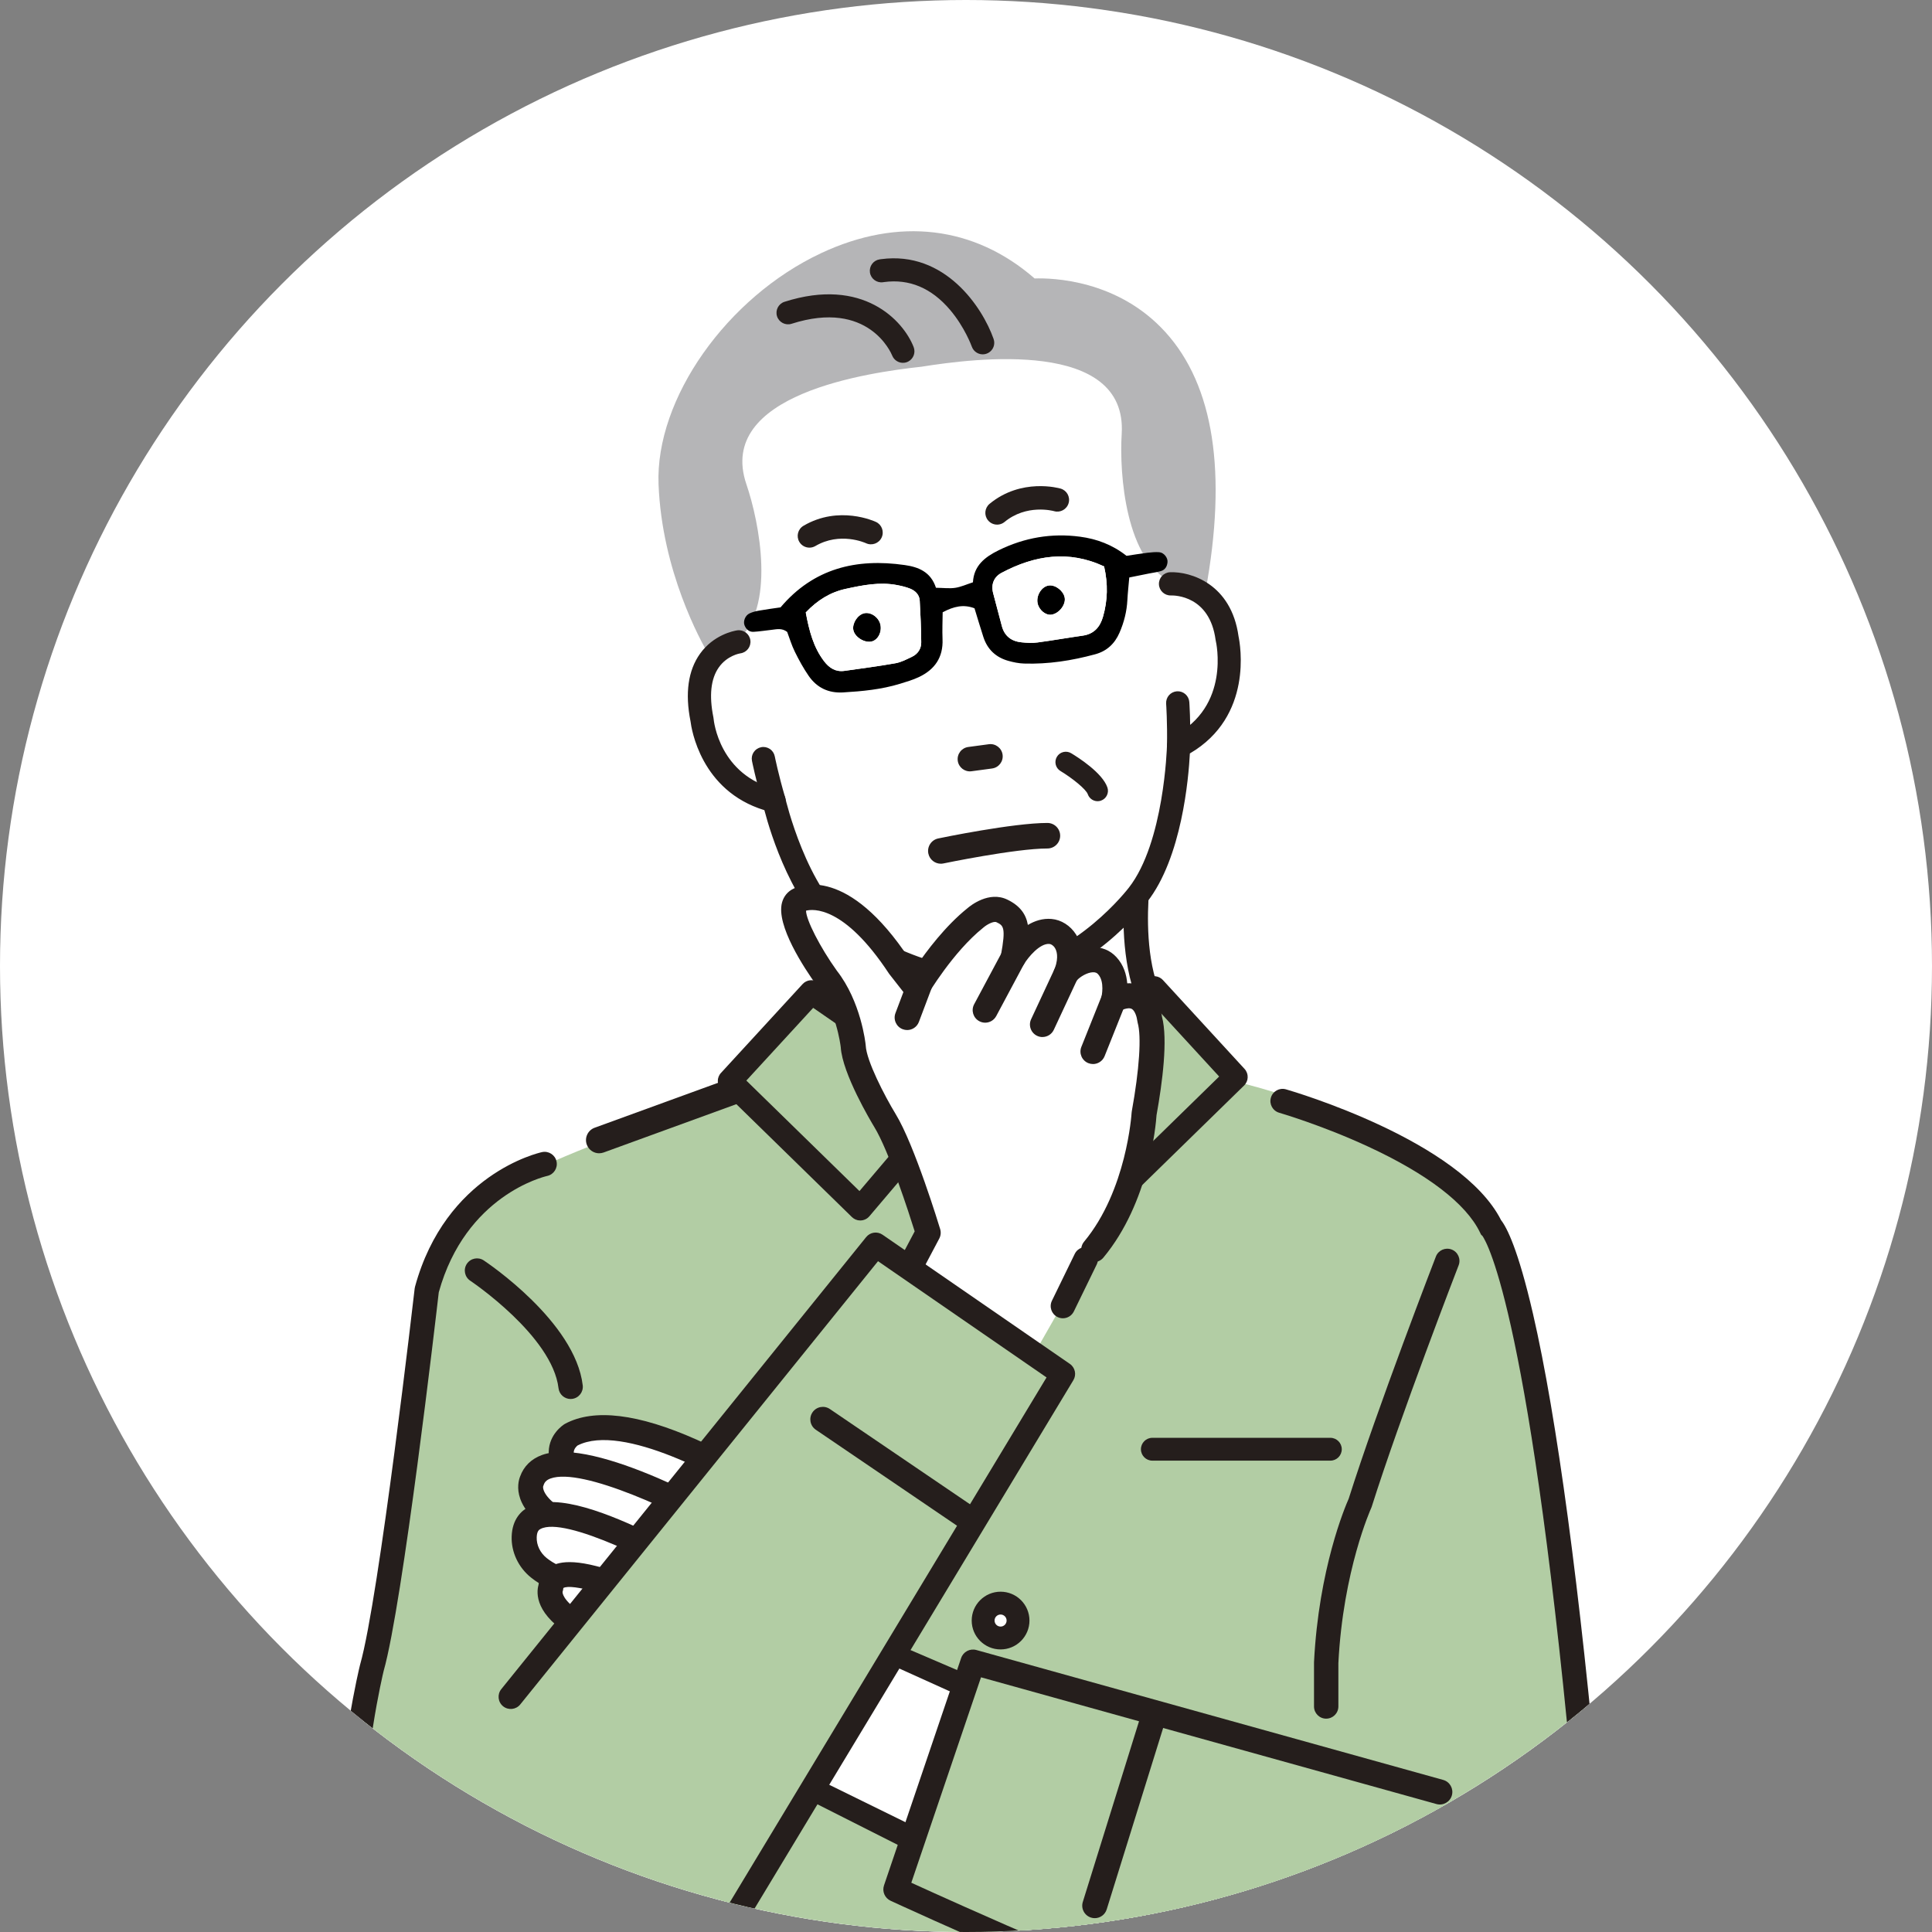 <?xml version="1.0" encoding="UTF-8"?>
<svg id="_レイヤー_2" data-name="レイヤー 2" xmlns="http://www.w3.org/2000/svg" xmlns:xlink="http://www.w3.org/1999/xlink" viewBox="0 0 1000 1000">
  <rect x="0" y="0" width="1000" height="1000" fill="#808080" stroke="none"/>
  <defs>
    <style>
      .cls-1 {
        fill: #000;
      }

      .cls-1, .cls-2, .cls-3, .cls-4, .cls-5, .cls-6 {
        stroke-width: 0px;
      }

      .cls-2 {
        fill: #b5b5b7;
      }

      .cls-3 {
        fill: none;
      }

      .cls-7 {
        clip-path: url(#clippath-1);
      }

      .cls-8, .cls-5 {
        fill: #fff;
      }

      .cls-9 {
        clip-path: url(#clippath);
      }

      .cls-4 {
        fill: #251e1c;
      }

      .cls-6 {
        fill: #b2cda4;
      }
    </style>
    <clipPath id="clippath">
      <circle class="cls-5" cx="500" cy="500" r="500"/>
    </clipPath>
    <clipPath id="clippath-1">
      <circle class="cls-3" cx="500" cy="500" r="500"/>
    </clipPath>
  </defs>
  <g id="_レイヤー_1-2" data-name="レイヤー 1">
    <g>
      <g>
        <circle class="cls-8" cx="500" cy="500" r="500"/>
        <g class="cls-9">
          <g>
            <path class="cls-5" d="M823,908.61s-13.65-149.32-32.12-233.93c-7.02-32.16-27.12-60.02-55.57-76.57-43.24-25.15-119.79-56.28-226.93-49.45,0,0-111.98-4.67-264.07,72.21,0,0-21.73,26.74-23.4,73.54,0,0-26.74,187.18-36.77,210.58,0,0-2.59,18.18-2.16,41.53l-4.53,23.65s11.7,103.62,80.22,91.92c0,0,9.96,52.96,17.84,112.84l441.25,4.73s11.5-71.34,9.4-96.55c0,0,63.22,23.01,92.64-58.94,0,0,8.4-37.82,4.2-115.57Z"/>
            <polygon class="cls-5" points="602.79 572.42 420.83 577.13 444.66 443.91 578.96 445 602.79 572.42"/>
            <path class="cls-5" d="M614.72,545.49c-.94,0-1.91-.21-2.81-.66-41.05-20.43-28.82-94.39-28.28-97.53.59-3.44,3.86-5.74,7.3-5.16,3.44.59,5.75,3.86,5.16,7.3-.12.68-11.19,67.81,21.46,84.07,3.12,1.56,4.4,5.35,2.84,8.48-1.1,2.22-3.34,3.5-5.66,3.5Z"/>
            <g>
              <polygon class="cls-5" points="597.36 511.43 521.47 563.82 572.06 623.45 639.63 557.44 597.36 511.43"/>
              <g>
                <path class="cls-5" d="M572.06,629.36c-.09,0-.18,0-.28,0-1.64-.08-3.17-.83-4.23-2.08l-50.59-59.62c-1.08-1.27-1.57-2.94-1.35-4.6.22-1.65,1.12-3.14,2.5-4.09l75.88-52.4c2.43-1.68,5.72-1.31,7.71.86l42.27,46.01c2.16,2.35,2.07,6-.22,8.23l-67.57,66.01c-1.11,1.08-2.59,1.68-4.13,1.68ZM530.21,564.98l42.26,49.81,58.93-57.57-34.92-38-66.28,45.76Z"/>
                <path class="cls-5" d="M572.06,629.62c-.09,0-.19,0-.29,0-1.7-.08-3.32-.87-4.42-2.17l-50.59-59.62c-1.13-1.33-1.64-3.08-1.41-4.81.23-1.73,1.18-3.28,2.61-4.27l75.88-52.4c2.52-1.74,5.98-1.35,8.06.9l42.27,46.01c2.27,2.47,2.17,6.25-.23,8.6l-67.57,66.01c-1.16,1.13-2.69,1.76-4.32,1.76ZM597.35,505.79c-1.11,0-2.23.33-3.2.99l-75.88,52.4c-1.31.9-2.18,2.33-2.39,3.91-.21,1.58.26,3.18,1.29,4.39l50.59,59.62c1.01,1.19,2.49,1.91,4.04,1.99,1.6.09,3.09-.5,4.21-1.6l67.57-66.01c2.2-2.15,2.29-5.6.21-7.86l-42.27-46.01c-1.1-1.2-2.63-1.82-4.17-1.82ZM572.47,615.05h-.01c-.07,0-.14-.04-.19-.09l-42.26-49.81c-.05-.06-.07-.13-.06-.21.01-.07.05-.14.11-.18l66.28-45.76c.11-.07.26-.06.35.04l34.92,38c.1.11.09.27-.01.37l-58.93,57.57c-.05.05-.12.07-.18.07ZM530.6,565.03l41.89,49.37,58.55-57.19-34.59-37.64-65.85,45.47Z"/>
              </g>
            </g>
            <path class="cls-5" d="M310.13,596.94c-2.79,0-5.4-1.72-6.41-4.49-1.29-3.54.54-7.46,4.08-8.74l71.11-25.89c3.54-1.29,7.46.53,8.74,4.07,1.29,3.54-.54,7.46-4.08,8.74l-71.11,25.89c-.77.28-1.56.41-2.33.41Z"/>
            <g>
              <path class="cls-5" d="M526.94,599.82c0,4.99-4.05,9.03-9.03,9.03s-9.03-4.04-9.03-9.03,4.04-9.03,9.03-9.03,9.03,4.04,9.03,9.03Z"/>
              <path class="cls-5" d="M517.9,614.76c-8.24,0-14.95-6.7-14.95-14.94s6.71-14.94,14.95-14.94,14.95,6.7,14.95,14.94-6.71,14.94-14.95,14.94ZM517.9,596.69c-1.72,0-3.12,1.4-3.12,3.12s1.4,3.12,3.12,3.12,3.12-1.4,3.12-3.12-1.4-3.12-3.12-3.12Z"/>
            </g>
            <g>
              <path class="cls-5" d="M526.94,838.8c0,4.99-4.05,9.03-9.03,9.03s-9.03-4.04-9.03-9.03,4.04-9.03,9.03-9.03,9.03,4.04,9.03,9.03Z"/>
              <path class="cls-5" d="M517.9,853.74c-8.24,0-14.95-6.7-14.95-14.94s6.71-14.94,14.95-14.94,14.95,6.7,14.95,14.94-6.71,14.94-14.95,14.94ZM517.9,835.67c-1.72,0-3.12,1.4-3.12,3.12s1.4,3.12,3.12,3.12,3.12-1.4,3.12-3.12-1.4-3.12-3.12-3.12Z"/>
            </g>
            <g>
              <polygon class="cls-5" points="419.99 513.53 495.87 565.92 445.28 625.55 377.71 559.54 419.99 513.53"/>
              <g>
                <path class="cls-5" d="M445.28,631.46c-1.54,0-3.02-.6-4.13-1.68l-67.57-66.01c-2.29-2.23-2.38-5.88-.22-8.23l42.27-46.01c2-2.17,5.29-2.54,7.71-.86l75.88,52.4c1.38.95,2.28,2.43,2.5,4.09.22,1.66-.27,3.33-1.35,4.6l-50.59,59.62c-1.06,1.25-2.59,2-4.23,2.08-.09,0-.19,0-.28,0ZM385.94,559.32l58.93,57.57,42.26-49.81-66.28-45.76-34.92,38Z"/>
                <path class="cls-5" d="M445.28,631.72c-1.62,0-3.15-.62-4.31-1.76l-67.57-66.01c-2.4-2.35-2.51-6.12-.23-8.6l42.27-46.01c2.08-2.26,5.54-2.64,8.06-.9l75.88,52.4c1.43.99,2.39,2.55,2.61,4.27.23,1.73-.29,3.48-1.41,4.8l-50.59,59.62c-1.1,1.3-2.72,2.09-4.42,2.17-.09,0-.19,0-.29,0ZM420,507.89c-1.54,0-3.07.62-4.17,1.82l-42.27,46.01c-2.08,2.26-1.99,5.71.21,7.86l67.57,66.01c1.06,1.04,2.46,1.61,3.94,1.61.09,0,.17,0,.26,0,1.56-.07,3.04-.8,4.05-1.99l50.59-59.62c1.03-1.21,1.5-2.81,1.29-4.39-.21-1.58-1.08-3-2.39-3.91l-75.88-52.4c-.97-.67-2.08-.99-3.2-.99ZM444.88,617.15c-.07,0-.13-.03-.19-.07l-58.93-57.57c-.1-.1-.11-.26,0-.37l34.92-38c.09-.1.24-.11.35-.04l66.28,45.76c.06.04.1.11.11.18,0,.07-.01.15-.06.21l-42.26,49.81c-.05.06-.12.09-.19.09h-.01ZM386.31,559.31l58.55,57.19,41.89-49.37-65.85-45.47-34.59,37.64Z"/>
              </g>
            </g>
            <path class="cls-5" d="M606.9,301.59c-24.3-11.05-27.62-56.12-26.32-76.98,3.06-49.32-76.2-39.18-103.55-34.8-27.53,3-106.66,14.15-90.69,60.91,6.76,19.78,15.46,64.13-5.07,81.2-4.76-1.01-22.37-2.4-15.07,34.62,0,0,12.84,55.69,34.42,47.94,0,0,5.41,44.66,31.28,63.9,0,0,49.16,35.21,87.65,27.96,39.04-3.17,74.39-47.23,74.39-47.23,19.88-25.39,16.07-72.78,16.07-72.78,22.86,1.78,20.55-55.33,20.55-55.33-2.73-37.63-19.35-31.64-23.67-29.42Z"/>
            <path class="cls-5" d="M381.28,331.91c20.52-17.07,11.82-61.42,5.07-81.2-15.97-46.76,63.16-57.9,90.69-60.91,27.35-4.37,106.61-14.51,103.55,34.8-1.29,20.86,2.02,65.94,26.32,76.98,2.85-1.47,11.06-4.57,17.09,4.3,11.24-61.24,4.28-106.28-20.71-133.89-24.73-27.32-58.77-28.16-67.78-27.86-31.25-27.2-70.38-31.88-110.41-13.14-48.95,22.91-85.95,75.48-84.24,119.68,1.74,44.94,21.83,81.15,25.86,87.99,3.86-8.12,11.65-7.37,14.57-6.75Z"/>
            <g>
              <path class="cls-5" d="M517.03,512.12c-16.21,2.18-34.7-1.19-55.05-10.04-16.03-6.97-27.09-14.78-27.55-15.11-23.61-17.56-35.23-56.72-38.2-68.19-32.77-9.79-37.64-41.59-38.11-45.48-2.88-14.44-1.27-26.07,4.8-34.56,7.29-10.2,18.38-11.74,18.83-11.82,2.91-.38,5.58,1.67,5.96,4.59.38,2.9-1.65,5.55-4.54,5.95-.35.05-7.17,1.16-11.69,7.6-4.24,6.04-5.21,14.9-2.89,26.34.04.2.07.4.09.61.11,1.2,3.09,29.99,33.22,37.28,1.96.48,3.49,2.03,3.94,4,.11.47,10.89,47.24,34.86,65.07.32.23,42.13,29.49,77.9,22.73.12-.02.24-.04.36-.06.35-.04.71-.09,1.06-.13,37.06-4.98,64.55-40.66,64.83-41.02,18.59-23.75,19.87-73.18,19.88-73.68.04-1.95,1.16-3.73,2.9-4.62,30.37-15.5,22.47-49.61,22.38-49.95-.04-.18-.08-.36-.1-.55-3.16-23.49-21.74-23.66-23.85-23.6-2.92.08-5.38-2.21-5.47-5.13-.1-2.92,2.15-5.38,5.08-5.49,10.42-.42,31.05,5.87,34.75,32.6.83,3.96,7.63,41.18-25.18,60.09-.59,11.83-3.91,53.75-21.97,76.82-1.18,1.56-30.32,39.49-71.81,45.07-.36.05-.71.09-1.07.14-1.1.2-2.22.38-3.34.53Z"/>
              <path class="cls-5" d="M517.12,512.81c-16.32,2.19-34.97-1.2-55.42-10.09-15.66-6.81-26.49-14.34-27.68-15.18-23.51-17.49-35.21-56.13-38.38-68.2-32.95-10.07-37.78-42.29-38.22-45.95-2.92-14.58-1.26-26.39,4.93-35.04,6.96-9.73,17.26-11.78,19.25-12.09,3.35-.44,6.37,1.89,6.79,5.18.43,3.26-1.88,6.28-5.14,6.73-.27.04-6.85,1.08-11.22,7.31-4.12,5.87-5.05,14.56-2.78,25.81.04.23.08.45.1.68.11,1.2,2.98,29.48,32.69,36.67,2.2.53,3.95,2.31,4.45,4.52.1.47,10.99,47.11,34.59,64.67.4.28,42.02,29.27,77.36,22.61.14-.03.28-.04.41-.06l1.05-.13c36.94-4.96,64.09-40.4,64.36-40.75,18.3-23.38,19.73-72.78,19.75-73.28.05-2.22,1.3-4.22,3.28-5.22,29.87-15.24,22.11-48.83,22.02-49.17-.05-.21-.09-.41-.12-.62-3.07-22.88-21.09-23.06-23.14-23-3.3.09-6.08-2.51-6.19-5.81-.11-3.3,2.48-6.09,5.75-6.21,10.62-.42,31.7,5.97,35.46,33.2.87,4.15,7.64,41.41-25.19,60.59-.66,12.72-4.15,53.92-22.1,76.84-1.22,1.61-30.53,39.72-72.27,45.33l-1.08.14c-1.07.2-2.19.38-3.33.53h0s0,0,0,0ZM381.84,327.62c-1.92.3-11.72,2.25-18.35,11.53-5.96,8.33-7.53,19.77-4.69,34.01.44,3.63,5.18,35.26,37.62,44.95.23.07.41.26.47.49,2.99,11.51,14.57,50.41,37.95,67.81,1.16.82,11.89,8.27,27.42,15.03,20.21,8.79,38.61,12.15,54.68,9.99t0,0h0c1.11-.15,2.22-.33,3.31-.53l1.1-.14c41.17-5.54,70.14-43.2,71.35-44.8,17.88-22.84,21.23-64.28,21.83-76.44,0-.23.14-.45.35-.57,32.35-18.64,25.71-55.23,24.84-59.34-3.63-26.29-23.86-32.46-34.04-32.05-2.54.09-4.5,2.24-4.41,4.77.08,2.53,2.22,4.53,4.76,4.46,2.17-.06,21.31.12,24.55,24.21.02.16.05.32.09.48.08.34,8.17,34.97-22.74,50.73-1.51.77-2.48,2.31-2.52,4.02-.05,2.05-1.46,50.36-20.03,74.09-.27.35-27.77,36.24-65.28,41.28l-1.07.14c-.09.02-.21.03-.32.05-35.95,6.78-78.01-22.55-78.43-22.85-12.54-9.32-21.39-26.54-26.62-39.35-5.79-14.2-8.49-26.02-8.51-26.14-.38-1.7-1.73-3.06-3.42-3.47-30.67-7.42-33.64-36.65-33.75-37.89-.01-.18-.04-.36-.08-.53-2.35-11.64-1.34-20.68,3-26.88,4.71-6.72,11.86-7.84,12.16-7.89,2.51-.35,4.28-2.67,3.95-5.17-.16-1.22-.79-2.31-1.76-3.07-.98-.75-2.19-1.08-3.42-.92Z"/>
            </g>
            <g>
              <path class="cls-5" d="M511.31,182.28c-.26.14-.54.27-.84.37-2.88,1-6.02-.51-7.03-3.38-.08-.23-3.68-10.17-11.39-19.23-9.83-11.56-21.63-16.41-35.06-14.42-3.02.45-5.82-1.64-6.27-4.65-.45-3.02,1.64-5.83,4.65-6.27,33.22-4.91,52.78,24.62,58.48,40.92.9,2.58-.23,5.39-2.55,6.66Z"/>
              <path class="cls-5" d="M509.45,183.36c-2.75.37-5.48-1.23-6.44-3.94-.15-.41-3.7-10.14-11.3-19.08-9.59-11.27-21.06-16.1-34.1-14.34-.21.03-.41.06-.63.09-3.23.43-6.23-1.82-6.7-5.05-.23-1.58.16-3.15,1.11-4.44.95-1.28,2.35-2.12,3.92-2.35.23-.03.47-.07.7-.1,33.1-4.45,52.58,25,58.28,41.31.97,2.77-.19,5.8-2.76,7.21h0c-.29.16-.59.29-.91.4-.39.14-.78.23-1.18.28ZM511.31,182.28h.01s-.01,0-.01,0ZM457.49,145.09c13.36-1.8,25.11,3.13,34.91,14.66,7.71,9.06,11.32,18.95,11.47,19.37.93,2.64,3.8,4.04,6.46,3.11.27-.09.53-.21.77-.34h0c2.18-1.19,3.16-3.76,2.34-6.11-5.62-16.07-24.79-45.08-57.31-40.71-.23.03-.45.06-.68.1-1.34.2-2.52.9-3.32,1.99-.81,1.09-1.14,2.42-.95,3.76.2,1.34.9,2.52,1.99,3.33,1.09.81,2.4,1.15,3.76.94.19-.03.38-.05.56-.08Z"/>
            </g>
            <g>
              <path class="cls-5" d="M470.01,186.67c-.21.12-.43.22-.66.31-2.83,1.1-6.02-.29-7.14-3.12-.51-1.27-12.46-29.55-52.65-16.7-2.9.93-6.01-.67-6.94-3.58-.93-2.9.68-6.01,3.58-6.94,40.28-12.88,60.97,9.53,66.29,23.19,1.02,2.61-.09,5.53-2.48,6.84Z"/>
              <path class="cls-5" d="M468.15,187.75c-2.66.36-5.33-1.13-6.36-3.73-.48-1.2-12.24-29.17-52.09-16.43-3.13,1-6.5-.74-7.51-3.87-1-3.14.73-6.51,3.87-7.51,40.59-12.97,61.48,9.67,66.85,23.45,1.08,2.79-.07,5.97-2.69,7.41h0c-.22.12-.46.23-.71.33-.45.18-.91.29-1.37.35ZM421.84,163.86c30.75-4.13,40.35,18.74,40.79,19.83,1.02,2.59,3.97,3.86,6.55,2.86.21-.08.41-.18.6-.28h0c2.22-1.22,3.2-3.91,2.28-6.28-5.26-13.51-25.75-35.7-65.73-22.92-2.66.85-4.13,3.71-3.28,6.37.85,2.66,3.7,4.14,6.37,3.28,4.47-1.43,8.6-2.36,12.41-2.87Z"/>
            </g>
            <g>
              <path class="cls-5" d="M513.43,397.32l-10.65,1.43c-3.22.43-6.18-1.83-6.61-5.05-.43-3.22,1.83-6.18,5.05-6.61l10.65-1.43c3.22-.43,6.18,1.83,6.61,5.05.43,3.22-1.83,6.18-5.05,6.61Z"/>
              <path class="cls-5" d="M513.5,397.77l-10.65,1.43c-3.46.47-6.66-1.97-7.12-5.44-.47-3.46,1.97-6.66,5.44-7.12l10.65-1.43c3.46-.47,6.66,1.97,7.12,5.43.47,3.46-1.97,6.66-5.43,7.12ZM501.28,387.55c-2.97.4-5.05,3.14-4.66,6.1.4,2.97,3.14,5.06,6.1,4.66l10.65-1.43c2.97-.4,5.05-3.14,4.66-6.1-.4-2.97-3.14-5.05-6.1-4.66l-10.65,1.43Z"/>
            </g>
            <g>
              <path class="cls-5" d="M568.75,414.21c-2.27.31-4.52-1.02-5.3-3.28-.94-2.74-8.17-8.55-14.33-12.25-2.33-1.4-3.08-4.42-1.68-6.74,1.4-2.33,4.42-3.08,6.75-1.68,3.71,2.23,16.02,10.09,18.56,17.48.88,2.57-.48,5.36-3.05,6.25-.31.11-.63.18-.95.22Z"/>
              <path class="cls-5" d="M568.82,414.66c-2.53.34-4.96-1.17-5.79-3.58-.9-2.61-8.17-8.42-14.14-12.01-2.54-1.53-3.36-4.83-1.83-7.37,1.52-2.54,4.83-3.36,7.37-1.84,3.75,2.25,16.17,10.19,18.76,17.73.96,2.8-.54,5.86-3.34,6.82-.34.11-.68.2-1.03.24ZM551.07,390.05c-1.3.17-2.51.91-3.23,2.12-1.27,2.11-.58,4.85,1.53,6.12,6.2,3.73,13.52,9.56,14.52,12.49.78,2.28,3.32,3.56,5.67,2.77,2.32-.8,3.57-3.34,2.77-5.67-2.49-7.25-14.69-15.03-18.37-17.24-.9-.54-1.92-.73-2.89-.6Z"/>
            </g>
            <g>
              <path class="cls-5" d="M401.34,419.74c-2.55.34-5.04-1.21-5.8-3.76-3.61-12.15-5.55-21.89-5.64-22.3-.57-2.88,1.3-5.68,4.18-6.25,2.87-.58,5.68,1.3,6.25,4.18.02.1,1.94,9.69,5.4,21.35.84,2.81-.77,5.77-3.58,6.61-.27.08-.54.14-.81.17Z"/>
              <path class="cls-5" d="M401.43,420.43c-2.95.4-5.71-1.39-6.56-4.25-3.68-12.41-5.63-22.27-5.65-22.36-.31-1.57,0-3.18.9-4.51.89-1.33,2.25-2.24,3.83-2.55,1.54-.34,3.15,0,4.49.88,1.35.89,2.26,2.26,2.58,3.84.02.1,1.95,9.72,5.38,21.28.94,3.18-.88,6.53-4.05,7.47-.3.09-.61.16-.91.2ZM394.53,388.06c-.1.01-.2.03-.31.05-1.21.24-2.26.94-2.94,1.97-.68,1.03-.93,2.26-.69,3.47.02.1,1.95,9.89,5.62,22.24.72,2.43,3.27,3.88,5.74,3.12,2.44-.72,3.84-3.3,3.12-5.74-3.49-11.74-5.41-21.35-5.42-21.43-.24-1.19-.94-2.24-1.98-2.93-.94-.62-2.04-.88-3.14-.73Z"/>
            </g>
            <g>
              <path class="cls-5" d="M610.74,391.6c-.27.04-.55.05-.83.05-2.94-.06-5.26-2.49-5.2-5.43.26-12.15-.42-21.92-.43-22.01-.21-2.93,1.96-5.48,4.93-5.68,2.93-.21,5.47,2,5.68,4.92.03.42.72,10.32.45,23-.06,2.65-2.05,4.81-4.6,5.16Z"/>
              <path class="cls-5" d="M610.84,392.29c-.3.04-.62.06-.94.05-1.6-.03-3.1-.69-4.21-1.85-1.11-1.16-1.7-2.68-1.67-4.29.26-12.05-.42-21.85-.43-21.95-.11-1.62.41-3.17,1.46-4.39,1.05-1.2,2.53-1.92,4.11-2.04,1.6-.11,3.15.4,4.37,1.45,1.21,1.05,1.94,2.51,2.06,4.12,0,.1.73,10.14.45,23.06-.06,2.98-2.25,5.43-5.2,5.83ZM608.95,359.25c-1.11.15-2.12.69-2.85,1.53-.81.93-1.21,2.13-1.12,3.37,0,.1.69,9.96.43,22.08-.03,1.24.43,2.4,1.28,3.3.85.89,2,1.4,3.24,1.42,2.6.07,4.67-2.03,4.72-4.52.27-12.85-.45-22.83-.45-22.93-.09-1.23-.65-2.35-1.58-3.16-.93-.81-2.13-1.2-3.36-1.12-.1,0-.21.02-.31.03Z"/>
            </g>
            <path class="cls-5" d="M486.98,447.06c-3.07,0-5.82-2.14-6.47-5.26-.74-3.57,1.55-7.08,5.12-7.82,1.57-.33,38.69-8.02,56.5-8.02,3.65,0,6.61,2.96,6.61,6.61s-2.96,6.61-6.61,6.61c-16.45,0-53.44,7.66-53.81,7.74-.45.09-.91.14-1.35.14Z"/>
            <g>
              <path class="cls-5" d="M573.08,499.78c-6.25-6.76-17.33-.93-21.19,4.09-.3.39-.17.47,0,0,5.03-13.47-1.91-21.23-8.17-21.77-10.71-.92-19.32,13.69-19.32,13.69,2.72-14.68,2.44-20.3-5.82-24.31-6.24-3.03-13.76,3.65-13.76,3.65-16.78,13.44-30.36,36.6-30.36,36.6l-8.99-11.48c-30.43-46.18-51.9-34.45-51.9-34.45-11.14,4.96,14.38,40.49,14.38,40.49,11.57,14.67,13.67,35.19,13.67,35.19.62,12.46,16.43,38.5,16.43,38.5,9.4,15.33,22.36,58.04,22.36,58.04l-24.4,46.11,60.26,49.93h0l49.82-87.27c23.75-28.56,26.06-70.39,26.06-70.39,2.22-12.24,6.14-37.65,2.9-48.87,0,0-1.64-18.28-18.68-9.98,0,0,2.9-11.05-3.31-17.77Z"/>
              <path class="cls-5" d="M456.02,690.6c-1.02,0-2.06-.24-3.02-.75-3.16-1.67-4.37-5.59-2.7-8.76l23.14-43.74c-2.91-9.3-13.32-41.63-20.9-54-1.71-2.82-16.53-27.59-17.37-41.34-.19-1.61-2.51-19.31-12.3-31.72-.06-.08-.12-.15-.17-.23-6.45-8.98-21.11-31.13-17.93-42.89.88-3.26,2.99-5.8,5.96-7.2,3.75-1.91,28.16-11.74,60.02,36.48l3.2,4.09c5.62-8.27,15.38-21.27,26.72-30.38,1.64-1.42,11.23-9.14,20.75-4.51,6.66,3.23,9.64,7.63,10.61,13.1,3.54-2.12,7.68-3.5,12.24-3.1,5.03.43,9.77,3.44,12.68,8.03,1.03,1.63,2.24,4.14,2.82,7.51,1.7-.51,3.47-.84,5.27-.92,5.08-.22,9.49,1.54,12.8,5.12,3.84,4.15,5.25,9.19,5.62,13.57,3.77-.19,6.66.8,8.71,1.96,7.24,4.08,8.92,12.74,9.28,15.38,3.1,11.74.21,34.01-2.83,50.9-.33,4.84-3.71,45.12-27.52,73.75-2.29,2.75-6.37,3.12-9.12.84-2.75-2.29-3.13-6.37-.84-9.12,22.04-26.51,24.55-66.22,24.57-66.61.01-.26.05-.53.09-.79,3.94-21.74,5.08-38.9,3.05-45.91-.11-.4-.19-.81-.23-1.22-.15-1.42-1.08-4.96-2.83-5.93-1.22-.68-3.61-.24-6.55,1.2-2.28,1.11-4.99.79-6.95-.82-1.96-1.61-2.8-4.21-2.16-6.65,0-.04,1.82-7.81-1.8-11.73-.48-.52-1.17-1.03-2.7-.97-2.9.13-6.54,2.27-8.29,4.25-1.65,2.74-4.33,3.15-5.2,3.2-2.54.17-4.95-1.18-6.14-3.43-.41-.78-1.49-3.31.03-6.18,2.04-5.82.87-9.04-.02-10.45-.89-1.41-2.08-1.98-2.84-2.05-4.97-.41-11.03,6.92-13.19,10.54-1.61,2.69-4.92,3.86-7.85,2.75-2.94-1.11-4.66-4.15-4.09-7.24,2.76-14.86,1.28-15.58-2.28-17.3-1.39-.67-4.86,1.14-6.65,2.69-.06.06-.16.14-.23.19-15.62,12.51-28.69,34.6-28.82,34.82-1.09,1.85-3.02,3.04-5.16,3.18-2.13.15-4.21-.78-5.53-2.47l-8.99-11.48c-.11-.14-.21-.28-.31-.43-23.18-35.19-39.39-33.37-42.87-32.46.05,4.78,7.25,18.91,15.94,31.05,12.51,15.96,14.84,37.51,14.93,38.43.01.11.02.22.03.34.39,7.87,9.71,25.93,15.5,35.46,9.71,15.83,22.49,57.74,23.03,59.52.5,1.64.33,3.4-.47,4.91l-24.4,46.11c-1.16,2.2-3.41,3.45-5.73,3.45ZM557.03,507.81s0,0,0,0c0,0,0,0,0,0Z"/>
              <path class="cls-5" d="M469.55,533.15c-.76,0-1.53-.14-2.29-.42-3.35-1.26-5.04-5-3.77-8.35l7.41-19.62c1.26-3.35,5-5.03,8.35-3.77,3.35,1.26,5.04,5,3.77,8.35l-7.41,19.62c-.98,2.59-3.44,4.19-6.06,4.19Z"/>
              <path class="cls-5" d="M509.93,529.34c-1.03,0-2.08-.25-3.05-.77-3.16-1.69-4.35-5.61-2.66-8.77l14.47-27.08c1.69-3.16,5.61-4.35,8.77-2.66,3.16,1.69,4.35,5.61,2.66,8.77l-14.47,27.08c-1.17,2.18-3.41,3.43-5.72,3.43Z"/>
              <path class="cls-5" d="M539.57,536.77c-.92,0-1.85-.19-2.73-.61-3.24-1.51-4.65-5.37-3.14-8.61l12.32-26.43c1.51-3.24,5.36-4.65,8.61-3.14,3.24,1.51,4.65,5.37,3.14,8.61l-12.32,26.43c-1.1,2.36-3.44,3.74-5.88,3.74Z"/>
              <path class="cls-5" d="M565.72,550.74c-.8,0-1.61-.15-2.4-.46-3.32-1.33-4.94-5.1-3.61-8.42l10.67-26.71c1.33-3.32,5.1-4.94,8.42-3.61,3.32,1.33,4.94,5.1,3.61,8.42l-10.67,26.71c-1.01,2.53-3.45,4.08-6.02,4.08Z"/>
            </g>
            <g>
              <polygon class="cls-5" points="562.45 900.21 459.49 856.08 414.77 921.71 528.83 980.05 562.45 900.21"/>
              <path class="cls-5" d="M528.83,986.53c-1.01,0-2.02-.24-2.94-.71l-121.97-61.61c-3.12-1.59,1.85-11.88,3.34-15.04l39.28-58.5c1.49-3.16,12.31-1.93,15.51-.55l102.96,44.13c3.27,1.4,4.8,5.19,3.42,8.47l-33.62,79.84c-.7,1.66-2.06,2.95-3.75,3.57-.72.26-1.47.39-2.22.39ZM416.44,917.53l109.12,53.58,28.42-67.49-111.63-50.44-25.9,64.34Z"/>
            </g>
            <g>
              <g>
                <path class="cls-5" d="M295.6,742.62s4.95,63.45,32.26,82.36l68.59-52.95s-69.34-46.23-100.86-29.42Z"/>
                <path class="cls-5" d="M306.1,778.51c-1.27,0-2.56-.37-3.68-1.15-12.42-8.6-18.61-17.31-18.41-25.9.21-9.11,7.35-13.82,8.16-14.33.13-.08.25-.15.38-.22,14.93-7.96,37.78-5.2,67.93,8.2,21.53,9.57,38.84,21.06,39.57,21.54,2.98,1.99,3.78,6.01,1.8,8.98-1.98,2.98-6.01,3.78-8.98,1.8-18.32-12.2-70.74-41.12-93.92-29.25-.39.31-1.98,1.67-1.99,3.67,0,1.4.91,6.61,12.83,14.86,2.94,2.04,3.68,6.07,1.64,9.01-1.26,1.82-3.28,2.79-5.33,2.79Z"/>
              </g>
              <g>
                <path class="cls-5" d="M275.28,766.43s40.19,64.13,61.9,76.04l44.56-49.42s-95.95-56.03-106.46-26.62Z"/>
                <path class="cls-5" d="M381.74,799.52c-1.11,0-2.23-.28-3.26-.88-27.51-16.06-77.22-39.31-93.54-33.37-2.39.87-3.14,2.18-3.55,3.34-.19.52-.05.41-.25.69-.34,1.85,1.41,7.31,13.37,13.87,3.14,1.72,4.29,5.66,2.57,8.8-1.72,3.14-5.66,4.28-8.8,2.57-23.84-13.07-20.45-26.81-19.08-30.31,1.89-5.27,5.8-9.11,11.31-11.12,27.34-9.96,96.69,29.79,104.51,34.35,3.09,1.81,4.13,5.77,2.33,8.86-1.2,2.06-3.37,3.21-5.6,3.21Z"/>
              </g>
              <g>
                <path class="cls-5" d="M271.33,795.45c-.22,6.21,2.72,12.13,7.56,16.02,1.98,1.59,4.48,3.23,7.6,4.69l88.95,6.3s-102.8-64.02-104.11-27.01Z"/>
                <path class="cls-5" d="M375.43,828.94c-1.17,0-2.35-.32-3.42-.98-30.8-19.18-79.79-43.2-92.24-36.57-.65.34-1.85.99-1.97,4.29-.14,4.02,1.78,8.04,5.14,10.74,1.84,1.48,3.95,2.78,6.28,3.86,3.24,1.51,4.64,5.37,3.13,8.61-1.51,3.24-5.37,4.65-8.61,3.13-3.27-1.52-6.27-3.38-8.92-5.51-6.53-5.25-10.26-13.21-9.98-21.3.31-8.9,4.97-13.22,8.83-15.27,14.57-7.76,43.06,4.28,63.23,14.01,22.07,10.65,41.15,22.5,41.95,23,3.04,1.89,3.97,5.88,2.08,8.92-1.23,1.97-3.34,3.06-5.51,3.06Z"/>
              </g>
              <g>
                <path class="cls-5" d="M285.09,821.76s-4.2,9.11,15.41,20.31l27.32,15.41,21.01-23.81s-62.34-32.22-63.74-11.91Z"/>
                <path class="cls-5" d="M327.81,863.96c-1.08,0-2.17-.27-3.18-.84l-27.32-15.41c-20.54-11.74-19.72-23.22-18.6-27.27.53-4.23,2.79-7.65,6.42-9.7,4.63-2.6,13.88-4.86,40.64,5.5,13.68,5.29,25.53,11.4,26.03,11.66,3.18,1.64,4.42,5.55,2.78,8.73-1.64,3.18-5.55,4.43-8.73,2.78-28.07-14.5-50.29-19.86-54.27-17.45,0,.06-.02.13-.03.23-.04.59-.16,1.18-.37,1.74-.15,1.48,1.77,6.35,12.53,12.5l27.28,15.39c3.12,1.76,4.22,5.71,2.46,8.83-1.19,2.11-3.39,3.3-5.65,3.3ZM290.98,824.47s0,0,0,0c0,0,0,0,0,0ZM290.98,824.46s0,0,0,0c0,0,0,0,0,0ZM290.98,824.45s0,0,0,0c0,0,0,0,0,0ZM290.99,824.45s0,0,0,0c0,0,0,0,0,0Z"/>
              </g>
            </g>
            <path class="cls-5" d="M825.1,975.85l-79.85-48.33-241.64-67.24-39.92,117.67s160.99,74.52,262.47,105.16c27.5,8.3,43.93.09,52.71-4.3,33.62-16.81,47.75-65.92,46.23-102.96Z"/>
            <path class="cls-5" d="M543.08,1019.64c-.85,0-1.72-.17-2.55-.53-45.53-19.55-79.22-35.13-79.56-35.28-3-1.39-4.48-4.82-3.41-7.96l39.92-117.67c1.1-3.26,4.56-5.08,7.87-4.16l241.64,67.24c3.45.96,5.46,4.53,4.5,7.98-.96,3.45-4.54,5.46-7.98,4.51l-235.74-65.6-36.08,106.33c11.18,5.11,39.06,17.73,73.94,32.71,3.29,1.41,4.81,5.22,3.4,8.51-1.05,2.45-3.44,3.92-5.96,3.92Z"/>
            <path class="cls-5" d="M748.62,1093.13c-7.08,0-15.18-1.05-24.34-3.82-40.81-12.32-95.65-32.97-162.99-61.36-3.3-1.39-4.84-5.19-3.45-8.49,1.39-3.3,5.19-4.85,8.49-3.45,66.92,28.22,121.32,48.71,161.7,60.9,25.04,7.56,39.38.39,47.94-3.9,22.71-11.35,44.65-48.28,42.65-96.9-.15-3.57,2.63-6.59,6.21-6.74,3.56-.11,6.59,2.63,6.74,6.21.84,20.48-2.95,42.97-10.39,61.72-8.94,22.52-22.57,38.87-39.42,47.3-6.2,3.1-17.06,8.53-33.14,8.53Z"/>
            <polygon class="cls-5" points="460.01 642.6 264.36 881.87 383.85 993.57 550.15 711.13 460.01 642.6"/>
            <path class="cls-5" d="M688.59,744.21h-92.14c-3.26,0-5.91,2.65-5.91,5.91s2.65,5.91,5.91,5.91h92.14c3.27,0,5.91-2.65,5.91-5.91s-2.65-5.91-5.91-5.91Z"/>
            <path class="cls-5" d="M500.36,792.32c-.94-.14-1.87-.48-2.71-1.05l-75.39-51.24c-2.96-2.01-3.73-6.04-1.72-9,2.01-2.96,6.04-3.73,9-1.72l75.39,51.24c2.96,2.01,3.73,6.04,1.72,9-1.44,2.12-3.92,3.12-6.29,2.77Z"/>
            <path class="cls-5" d="M566.65,992.84c-.64,0-1.29-.09-1.93-.3-3.42-1.06-5.32-4.69-4.26-8.11l29.42-94.55c1.06-3.42,4.69-5.33,8.11-4.26,3.42,1.06,5.32,4.69,4.26,8.11l-29.42,94.55c-.86,2.78-3.42,4.56-6.18,4.56Z"/>
            <path class="cls-5" d="M418.97,283.46c-2.09,0-4.12-1.07-5.25-3-1.7-2.9-.73-6.62,2.17-8.32,18.36-10.78,36.75-2.34,37.52-1.98,3.04,1.43,4.34,5.05,2.91,8.09-1.43,3.03-5.04,4.33-8.07,2.92-.61-.28-13.51-6-26.21,1.45-.97.57-2.03.84-3.07.84Z"/>
            <path class="cls-5" d="M517.06,271.47c-2.06.33-4.24-.41-5.66-2.14-2.14-2.59-1.77-6.42.82-8.56,16.43-13.54,35.91-8.12,36.74-7.88,3.23.93,5.09,4.31,4.15,7.53-.93,3.22-4.29,5.08-7.5,4.16-.65-.18-14.29-3.79-25.65,5.58-.86.71-1.87,1.15-2.9,1.31Z"/>
            <path class="cls-5" d="M372.15,1012.42c-1.11,0-2.23-.29-3.25-.91-2.98-1.8-3.94-5.68-2.14-8.66l174.93-289.9-87.23-60.16-185.18,229.43c-2.19,2.71-6.16,3.13-8.87.95-2.71-2.19-3.13-6.16-.95-8.87l188.86-233.98c2.07-2.57,5.77-3.11,8.49-1.23l96.94,66.85c2.75,1.89,3.54,5.6,1.82,8.45l-177.99,294.98c-1.19,1.97-3.27,3.05-5.41,3.05Z"/>
            <path class="cls-5" d="M821.81,944.73c-3.23,0-5.99-2.47-6.28-5.75-22.95-257.04-45.74-295.77-48.27-299.34-.78-.54-.79-.84-1.26-1.81-7.2-14.86-27.28-30.24-58.07-44.46-23.84-11.02-45.59-17.34-45.81-17.41-3.35-.97-5.28-4.46-4.31-7.81.97-3.35,4.46-5.28,7.81-4.31,3.71,1.07,90.48,26.53,111.35,67.74,2.91,3.69,8.75,14.85,16.51,48.46,12.36,53.58,24.33,142.73,34.61,257.82.31,3.47-2.25,6.54-5.72,6.85-.19.02-.38.02-.57.02Z"/>
            <path class="cls-5" d="M686.44,889.58c-3.49,0-6.31-2.82-6.31-6.31v-22.56c0-.11,0-.21,0-.31,2.42-48.45,16.15-80.63,17.95-84.67,14.97-47.31,44.84-124.59,45.14-125.37,1.26-3.25,4.91-4.86,8.16-3.61,3.25,1.26,4.86,4.91,3.61,8.16-.3.78-30.18,78.08-44.99,124.97-.08.25-.18.5-.29.74-.14.31-14.54,32.16-16.97,80.24v22.4c0,3.49-2.82,6.31-6.31,6.31Z"/>
            <path class="cls-5" d="M295.35,724.12c-3.15,0-5.88-2.36-6.26-5.57-3.2-27.09-45.27-55.37-45.69-55.65-2.9-1.93-3.69-5.84-1.76-8.75,1.93-2.9,5.84-3.69,8.74-1.77,1.93,1.28,47.36,31.79,51.24,64.68.41,3.46-2.07,6.6-5.53,7.01-.25.03-.5.04-.75.04Z"/>
            <path class="cls-5" d="M263.62,1070.28c-16.23,0-27.47-3.2-29.38-3.78-38.55-9.74-58.93-48.75-58.93-112.83,0-46.82,10.6-90.15,11.05-91.97.02-.07.04-.14.06-.22,9.77-34.2,28.03-192.93,28.21-194.53.04-.32.1-.63.18-.94,15.87-58.17,63.72-69.24,65.74-69.68,3.4-.74,6.77,1.42,7.51,4.82.74,3.4-1.41,6.76-4.8,7.51-1.78.4-42.25,10.09-56.15,60.22-1.32,11.5-18.64,161.15-28.52,195.95-1.18,4.86-40.15,169.72,38.88,189.48.12.03.25.07.37.1,2.43.76,60.47,18.01,109.63-35.04,2.37-2.56,6.36-2.71,8.92-.34,2.56,2.37,2.71,6.36.34,8.92-32.41,34.98-68.5,42.34-93.11,42.34Z"/>
            <path class="cls-5" d="M550.14,682.34c-.93,0-1.87-.21-2.76-.64-3.13-1.53-4.43-5.3-2.91-8.44l11.82-24.26c1.53-3.13,5.3-4.43,8.44-2.91,3.13,1.53,4.43,5.3,2.91,8.44l-11.82,24.26c-1.09,2.24-3.34,3.55-5.68,3.55Z"/>
            <path class="cls-5" d="M600.08,285.84c2.31.18,4.42,2.81,4.23,5.07-.18,2.2-1.2,4.02-3.42,4.68-1.96.58-4.04.82-6.06,1.23-3.31.66-6.62,1.35-10.32,2.08-.36,4.24-.79,7.94-.98,11.63-.3,5.93-1.72,11.54-4.08,16.97-2.5,5.73-6.59,9.54-12.68,11.18-12.03,3.26-24.25,5.17-36.73,4.77-2.73-.09-5.48-.65-8.11-1.39-6.42-1.78-10.82-5.89-12.91-12.26-1.6-4.89-3.04-9.83-4.62-14.95-5.66-2.18-10.78-.98-16.48,2.07-.04,4.37-.26,9.16-.07,13.93.39,9.43-4.06,15.76-12.3,19.63-3.1,1.46-6.43,2.43-9.71,3.44-9.63,2.95-19.55,3.89-29.54,4.48-7.52.43-13.52-2.47-17.74-8.58-2.71-3.93-5.04-8.19-7.15-12.48-1.67-3.36-2.74-7.01-3.96-10.25-2.76-2.16-5.52-1.36-8.22-1.07-3.08.33-6.13.84-9.21,1.01-2.3.12-3.85-1.32-4.66-3.39-.82-2.09.4-5.12,2.57-6.13,1.54-.72,3.23-1.16,4.9-1.45,3.73-.66,7.48-1.14,11.18-1.69,17.09-20.21,39.23-25.5,64.27-21.9,6.99,1,13.46,3.44,16.17,11.76,3.85.05,6.97.48,9.99.03,2.98-.46,5.85-1.79,9.15-2.86.45-8.62,6.2-13.09,13.29-16.57,13.37-6.58,27.47-8.99,42.16-7.03,8.6,1.14,16.7,4.11,24.03,9.9,3.43-.51,7.15-1.14,10.87-1.59,2.04-.24,4.12-.44,6.15-.28ZM570.94,319.11c2.38-8.38,2.62-16.81.54-25.93-18.3-8.56-35.89-5.81-53.04,3.29-3.97,2.11-5.6,5.94-4.39,10.55,1.47,5.64,3.02,11.27,4.47,16.91,1.39,5.35,5.01,8.03,10.31,8.54,2.71.27,5.5.41,8.2.06,7.81-1.04,15.59-2.43,23.39-3.53,5.91-.84,9.01-4.54,10.52-9.89ZM476.05,310.89c-.16-3.01-2.18-5.06-4.83-6.16-2.2-.9-4.56-1.45-6.9-1.9-9-1.72-17.77.04-26.49,1.94-7.92,1.71-14.58,5.71-20.77,12.23,1.75,9.39,3.91,17.94,9.5,25.27,2.7,3.52,6,5.62,10.59,4.96,8.81-1.26,17.66-2.39,26.42-3.96,2.95-.53,5.79-2.05,8.55-3.37,3.02-1.46,4.73-4.18,4.71-7.44-.05-7.2-.37-14.39-.78-21.56Z"/>
            <path class="cls-5" d="M551.09,309.37c.64,3.6-2.92,8.18-6.83,8.77-3.01.46-6.44-2.35-7.2-5.87-.86-4.09,2.14-8.81,5.9-9.24,3.39-.39,7.51,2.82,8.13,6.34Z"/>
            <path class="cls-5" d="M455.66,323.15c.98,3.93-1.27,8.25-4.65,8.92-3.76.75-8.71-2.46-9.34-6.06-.61-3.46,2.24-7.81,5.62-8.58,3.41-.79,7.43,1.98,8.37,5.71Z"/>
            <path class="cls-5" d="M518.53,323.94c1.39,5.35,5.01,8.03,10.31,8.54,2.71.27,5.5.41,8.2.06,7.81-1.04,15.59-2.43,23.39-3.53,5.91-.84,9.01-4.54,10.52-9.89,2.38-8.38,2.62-16.81.54-25.93-18.3-8.56-35.89-5.81-53.04,3.29-3.97,2.11-5.6,5.94-4.39,10.55,1.47,5.64,3.02,11.27,4.47,16.91ZM542.97,303.04c3.39-.39,7.51,2.82,8.13,6.34.64,3.6-2.92,8.18-6.83,8.77-3.01.46-6.44-2.35-7.2-5.87-.86-4.09,2.14-8.81,5.9-9.24Z"/>
            <path class="cls-5" d="M471.22,304.74c-2.2-.9-4.56-1.45-6.9-1.9-9-1.72-17.77.04-26.49,1.94-7.92,1.71-14.58,5.71-20.77,12.23,1.75,9.39,3.91,17.94,9.5,25.27,2.7,3.52,6,5.62,10.59,4.96,8.81-1.26,17.66-2.39,26.42-3.96,2.95-.53,5.79-2.05,8.55-3.37,3.02-1.46,4.73-4.18,4.71-7.44-.05-7.2-.37-14.39-.78-21.56-.16-3.01-2.18-5.06-4.83-6.16ZM451.01,332.07c-3.76.75-8.71-2.46-9.34-6.06-.61-3.46,2.24-7.81,5.62-8.58,3.41-.79,7.43,1.98,8.37,5.71.98,3.93-1.27,8.25-4.65,8.92Z"/>
          </g>
        </g>
      </g>
      <g class="cls-7">
        <g>
          <path class="cls-6" d="M823,908.61s-13.65-149.32-32.12-233.93c-7.02-32.16-27.12-60.02-55.57-76.57-43.24-25.15-119.79-56.28-226.93-49.45,0,0-111.98-4.67-264.07,72.21,0,0-21.73,26.74-23.4,73.54,0,0-26.74,187.18-36.77,210.58,0,0-2.59,18.18-2.16,41.53l-4.53,23.65s11.7,103.62,80.22,91.92c0,0,9.96,52.96,17.84,112.84l441.25,4.73s11.5-71.34,9.4-96.55c0,0,63.22,23.01,92.64-58.94,0,0,8.4-37.82,4.2-115.57Z"/>
          <polygon class="cls-5" points="602.79 572.42 420.83 577.13 444.66 443.91 578.96 445 602.79 572.42"/>
          <path class="cls-4" d="M614.72,545.49c-.94,0-1.91-.21-2.81-.66-41.05-20.43-28.82-94.39-28.28-97.53.59-3.44,3.86-5.74,7.3-5.16,3.44.59,5.75,3.86,5.16,7.3-.12.68-11.19,67.81,21.46,84.07,3.12,1.56,4.4,5.35,2.84,8.48-1.1,2.22-3.34,3.5-5.66,3.5Z"/>
          <g>
            <polygon class="cls-6" points="597.36 511.43 521.47 563.82 572.06 623.45 639.63 557.44 597.36 511.43"/>
            <g>
              <path class="cls-4" d="M572.06,629.36c-.09,0-.18,0-.28,0-1.64-.08-3.17-.83-4.23-2.08l-50.59-59.62c-1.08-1.27-1.57-2.94-1.35-4.6.22-1.65,1.12-3.14,2.5-4.09l75.88-52.4c2.43-1.68,5.72-1.31,7.71.86l42.27,46.01c2.16,2.35,2.07,6-.22,8.23l-67.57,66.01c-1.11,1.08-2.59,1.68-4.13,1.68ZM530.21,564.98l42.26,49.81,58.93-57.57-34.92-38-66.28,45.76Z"/>
              <path class="cls-4" d="M572.06,629.62c-.09,0-.19,0-.29,0-1.7-.08-3.32-.87-4.42-2.17l-50.59-59.62c-1.13-1.33-1.64-3.08-1.41-4.81.23-1.73,1.18-3.28,2.61-4.27l75.88-52.4c2.52-1.74,5.98-1.35,8.06.9l42.27,46.01c2.27,2.47,2.17,6.25-.23,8.6l-67.57,66.01c-1.16,1.13-2.69,1.76-4.32,1.76ZM597.35,505.79c-1.11,0-2.23.33-3.2.99l-75.88,52.4c-1.31.9-2.18,2.33-2.39,3.91-.21,1.58.26,3.18,1.29,4.39l50.59,59.62c1.01,1.19,2.49,1.91,4.04,1.99,1.6.09,3.09-.5,4.21-1.6l67.57-66.01c2.2-2.15,2.29-5.6.21-7.86l-42.27-46.01c-1.1-1.2-2.63-1.82-4.17-1.82ZM572.47,615.05h-.01c-.07,0-.14-.04-.19-.09l-42.26-49.81c-.05-.06-.07-.13-.06-.21.01-.07.05-.14.11-.18l66.28-45.76c.11-.07.26-.06.35.04l34.92,38c.1.11.09.27-.01.37l-58.93,57.57c-.05.05-.12.07-.18.07ZM530.6,565.03l41.89,49.37,58.55-57.19-34.59-37.64-65.85,45.47Z"/>
            </g>
          </g>
          <path class="cls-4" d="M310.13,596.94c-2.79,0-5.4-1.72-6.41-4.49-1.29-3.54.54-7.46,4.08-8.74l71.11-25.89c3.54-1.29,7.46.53,8.74,4.07,1.29,3.54-.54,7.46-4.08,8.74l-71.11,25.89c-.77.28-1.56.41-2.33.41Z"/>
          <g>
            <path class="cls-5" d="M526.94,599.82c0,4.99-4.05,9.03-9.03,9.03s-9.03-4.04-9.03-9.03,4.04-9.03,9.03-9.03,9.03,4.04,9.03,9.03Z"/>
            <path class="cls-4" d="M517.9,614.76c-8.24,0-14.95-6.7-14.95-14.94s6.71-14.94,14.95-14.94,14.95,6.7,14.95,14.94-6.71,14.94-14.95,14.94ZM517.9,596.69c-1.72,0-3.12,1.4-3.12,3.12s1.4,3.12,3.12,3.12,3.12-1.4,3.12-3.12-1.4-3.12-3.12-3.12Z"/>
          </g>
          <g>
            <path class="cls-5" d="M526.94,838.8c0,4.99-4.05,9.03-9.03,9.03s-9.03-4.04-9.03-9.03,4.04-9.03,9.03-9.03,9.03,4.04,9.03,9.03Z"/>
            <path class="cls-4" d="M517.9,853.74c-8.24,0-14.95-6.7-14.95-14.94s6.71-14.94,14.95-14.94,14.95,6.7,14.95,14.94-6.71,14.94-14.95,14.94ZM517.9,835.67c-1.72,0-3.12,1.4-3.12,3.12s1.4,3.12,3.12,3.12,3.12-1.4,3.12-3.12-1.4-3.12-3.12-3.12Z"/>
          </g>
          <g>
            <polygon class="cls-6" points="419.99 513.53 495.87 565.92 445.28 625.55 377.71 559.54 419.99 513.53"/>
            <g>
              <path class="cls-4" d="M445.28,631.46c-1.54,0-3.02-.6-4.13-1.68l-67.57-66.01c-2.29-2.23-2.38-5.88-.22-8.23l42.27-46.01c2-2.17,5.29-2.54,7.71-.86l75.88,52.4c1.38.95,2.28,2.43,2.5,4.09.22,1.66-.27,3.33-1.35,4.6l-50.59,59.62c-1.06,1.25-2.59,2-4.23,2.08-.09,0-.19,0-.28,0ZM385.94,559.32l58.93,57.57,42.26-49.81-66.28-45.76-34.92,38Z"/>
              <path class="cls-4" d="M445.28,631.72c-1.62,0-3.15-.62-4.31-1.76l-67.57-66.01c-2.4-2.35-2.51-6.12-.23-8.6l42.27-46.01c2.08-2.26,5.54-2.64,8.06-.9l75.88,52.4c1.43.99,2.39,2.55,2.61,4.27.23,1.73-.29,3.48-1.41,4.8l-50.59,59.62c-1.1,1.3-2.72,2.09-4.42,2.17-.09,0-.19,0-.29,0ZM420,507.89c-1.54,0-3.07.62-4.17,1.82l-42.27,46.01c-2.08,2.26-1.99,5.71.21,7.86l67.57,66.01c1.06,1.04,2.46,1.61,3.94,1.61.09,0,.17,0,.26,0,1.56-.07,3.04-.8,4.05-1.99l50.59-59.62c1.03-1.21,1.5-2.81,1.29-4.39-.21-1.58-1.08-3-2.39-3.91l-75.88-52.4c-.97-.67-2.08-.99-3.2-.99ZM444.88,617.15c-.07,0-.13-.03-.19-.07l-58.93-57.57c-.1-.1-.11-.26,0-.37l34.92-38c.09-.1.24-.11.35-.04l66.28,45.76c.06.04.1.11.11.18,0,.07-.01.15-.06.21l-42.26,49.81c-.05.06-.12.09-.19.09h-.01ZM386.31,559.31l58.55,57.19,41.89-49.37-65.85-45.47-34.59,37.64Z"/>
            </g>
          </g>
          <path class="cls-5" d="M606.9,301.59c-24.3-11.05-27.62-56.12-26.32-76.98,3.06-49.32-76.2-39.18-103.55-34.8-27.53,3-106.66,14.15-90.69,60.91,6.76,19.78,15.46,64.13-5.07,81.2-4.76-1.01-22.37-2.4-15.07,34.62,0,0,12.84,55.69,34.42,47.94,0,0,5.41,44.66,31.28,63.9,0,0,49.16,35.21,87.65,27.96,39.04-3.17,74.39-47.23,74.39-47.23,19.88-25.39,16.07-72.78,16.07-72.78,22.86,1.78,20.55-55.33,20.55-55.33-2.73-37.63-19.35-31.64-23.67-29.42Z"/>
          <path class="cls-2" d="M381.28,331.91c20.52-17.07,11.82-61.42,5.07-81.2-15.97-46.76,63.16-57.9,90.69-60.91,27.35-4.37,106.61-14.51,103.55,34.8-1.29,20.86,2.02,65.94,26.32,76.98,2.85-1.47,11.06-4.57,17.09,4.3,11.24-61.24,4.28-106.28-20.71-133.89-24.73-27.32-58.77-28.16-67.78-27.86-31.25-27.2-70.38-31.88-110.41-13.14-48.95,22.91-85.95,75.48-84.24,119.68,1.74,44.94,21.83,81.15,25.86,87.99,3.86-8.12,11.65-7.37,14.57-6.75Z"/>
          <g>
            <path class="cls-4" d="M517.03,512.12c-16.21,2.18-34.7-1.19-55.05-10.04-16.03-6.97-27.09-14.78-27.55-15.11-23.61-17.56-35.23-56.72-38.2-68.19-32.77-9.79-37.64-41.59-38.11-45.48-2.88-14.44-1.27-26.07,4.8-34.56,7.29-10.2,18.38-11.74,18.83-11.82,2.91-.38,5.58,1.67,5.96,4.59.38,2.9-1.65,5.55-4.54,5.95-.35.05-7.17,1.16-11.69,7.6-4.24,6.04-5.21,14.9-2.89,26.34.04.2.07.4.09.61.11,1.2,3.09,29.99,33.22,37.28,1.96.48,3.49,2.03,3.94,4,.11.47,10.89,47.24,34.86,65.07.32.23,42.13,29.49,77.9,22.73.12-.02.24-.04.36-.06.35-.04.71-.09,1.06-.13,37.06-4.98,64.55-40.66,64.83-41.02,18.59-23.75,19.87-73.18,19.88-73.68.04-1.95,1.16-3.73,2.9-4.62,30.37-15.5,22.47-49.61,22.38-49.95-.04-.18-.08-.36-.1-.55-3.16-23.49-21.74-23.66-23.85-23.6-2.92.08-5.38-2.21-5.47-5.13-.1-2.92,2.15-5.38,5.08-5.49,10.42-.42,31.05,5.87,34.75,32.6.83,3.96,7.63,41.18-25.18,60.09-.59,11.83-3.91,53.75-21.97,76.82-1.18,1.56-30.32,39.49-71.81,45.07-.36.05-.71.09-1.07.14-1.1.2-2.22.38-3.34.53Z"/>
            <path class="cls-4" d="M517.12,512.81c-16.32,2.19-34.97-1.2-55.42-10.09-15.66-6.81-26.49-14.34-27.68-15.18-23.51-17.49-35.21-56.13-38.38-68.2-32.95-10.07-37.78-42.29-38.22-45.95-2.92-14.58-1.26-26.39,4.93-35.04,6.96-9.73,17.26-11.78,19.25-12.09,3.35-.44,6.37,1.89,6.79,5.18.43,3.26-1.88,6.28-5.14,6.73-.27.04-6.85,1.08-11.22,7.31-4.12,5.87-5.05,14.56-2.78,25.81.04.23.08.45.1.68.11,1.2,2.98,29.48,32.69,36.67,2.2.53,3.95,2.31,4.45,4.52.1.47,10.99,47.11,34.59,64.67.4.28,42.02,29.27,77.36,22.61.14-.03.28-.04.41-.06l1.05-.13c36.94-4.96,64.09-40.4,64.36-40.75,18.3-23.38,19.73-72.78,19.75-73.28.05-2.22,1.3-4.22,3.28-5.22,29.87-15.24,22.11-48.83,22.02-49.17-.05-.21-.09-.41-.12-.62-3.07-22.88-21.09-23.06-23.14-23-3.3.09-6.08-2.51-6.19-5.81-.11-3.3,2.48-6.09,5.75-6.21,10.62-.42,31.7,5.97,35.46,33.2.87,4.15,7.64,41.41-25.19,60.59-.66,12.72-4.15,53.92-22.1,76.84-1.22,1.61-30.53,39.72-72.27,45.33l-1.08.14c-1.07.2-2.19.38-3.33.53h0s0,0,0,0ZM381.84,327.62c-1.92.3-11.72,2.25-18.35,11.53-5.96,8.33-7.53,19.77-4.69,34.01.44,3.63,5.18,35.26,37.62,44.95.23.07.41.26.47.49,2.99,11.51,14.57,50.41,37.95,67.81,1.16.82,11.89,8.27,27.42,15.03,20.21,8.79,38.61,12.15,54.68,9.99t0,0h0c1.11-.15,2.22-.33,3.31-.53l1.1-.14c41.17-5.54,70.14-43.2,71.35-44.8,17.88-22.84,21.23-64.28,21.83-76.44,0-.23.14-.45.35-.57,32.35-18.64,25.71-55.23,24.84-59.34-3.63-26.29-23.86-32.46-34.04-32.05-2.54.09-4.5,2.24-4.41,4.77.08,2.53,2.22,4.53,4.76,4.46,2.17-.06,21.31.12,24.55,24.21.02.16.05.32.09.48.08.34,8.17,34.97-22.74,50.73-1.51.77-2.48,2.31-2.52,4.02-.05,2.05-1.46,50.36-20.03,74.09-.27.35-27.77,36.24-65.28,41.28l-1.07.14c-.09.02-.21.03-.32.05-35.95,6.78-78.01-22.55-78.43-22.85-12.54-9.32-21.39-26.54-26.62-39.35-5.79-14.2-8.49-26.02-8.51-26.14-.38-1.7-1.73-3.06-3.42-3.47-30.67-7.42-33.64-36.65-33.75-37.89-.01-.18-.04-.36-.08-.53-2.35-11.64-1.34-20.68,3-26.88,4.71-6.72,11.86-7.84,12.16-7.89,2.51-.35,4.28-2.67,3.95-5.17-.16-1.22-.79-2.31-1.76-3.07-.98-.75-2.19-1.08-3.42-.92Z"/>
          </g>
          <g>
            <path class="cls-4" d="M511.31,182.28c-.26.14-.54.27-.84.37-2.88,1-6.02-.51-7.03-3.38-.08-.23-3.68-10.17-11.39-19.23-9.83-11.56-21.63-16.41-35.06-14.42-3.02.45-5.82-1.64-6.27-4.65-.45-3.02,1.64-5.83,4.65-6.27,33.22-4.91,52.78,24.62,58.48,40.92.9,2.58-.23,5.39-2.55,6.66Z"/>
            <path class="cls-4" d="M509.45,183.36c-2.75.37-5.48-1.23-6.44-3.94-.15-.41-3.7-10.14-11.3-19.08-9.59-11.27-21.06-16.1-34.1-14.34-.21.03-.41.06-.63.09-3.23.43-6.23-1.82-6.7-5.05-.23-1.58.16-3.15,1.11-4.44.95-1.28,2.35-2.12,3.92-2.35.23-.03.47-.07.7-.1,33.1-4.45,52.58,25,58.28,41.31.97,2.77-.19,5.8-2.76,7.21h0c-.29.16-.59.29-.91.4-.39.14-.78.23-1.18.28ZM511.31,182.28h.01s-.01,0-.01,0ZM457.49,145.09c13.36-1.8,25.11,3.13,34.91,14.66,7.71,9.06,11.32,18.95,11.47,19.37.93,2.64,3.8,4.04,6.46,3.11.27-.09.53-.21.77-.34h0c2.18-1.19,3.16-3.76,2.34-6.11-5.62-16.07-24.79-45.08-57.31-40.71-.23.03-.45.06-.68.1-1.34.2-2.52.9-3.32,1.99-.81,1.09-1.14,2.42-.95,3.76.2,1.34.9,2.52,1.99,3.33,1.09.81,2.4,1.15,3.76.94.19-.03.38-.05.56-.08Z"/>
          </g>
          <g>
            <path class="cls-4" d="M470.01,186.67c-.21.12-.43.22-.66.31-2.83,1.1-6.02-.29-7.14-3.12-.51-1.27-12.46-29.55-52.65-16.7-2.9.93-6.01-.67-6.94-3.58-.93-2.9.68-6.01,3.58-6.94,40.28-12.88,60.97,9.53,66.29,23.19,1.02,2.61-.09,5.53-2.48,6.84Z"/>
            <path class="cls-4" d="M468.15,187.75c-2.66.36-5.33-1.13-6.36-3.73-.48-1.2-12.24-29.17-52.09-16.43-3.13,1-6.5-.74-7.51-3.87-1-3.14.73-6.51,3.87-7.51,40.59-12.97,61.48,9.67,66.85,23.45,1.08,2.79-.07,5.97-2.69,7.41h0c-.22.12-.46.23-.71.33-.45.18-.91.29-1.37.35ZM421.84,163.86c30.75-4.13,40.35,18.74,40.79,19.83,1.02,2.59,3.97,3.86,6.55,2.86.21-.08.41-.18.6-.28h0c2.22-1.22,3.2-3.91,2.28-6.28-5.26-13.51-25.75-35.7-65.73-22.92-2.66.85-4.13,3.71-3.28,6.37.85,2.66,3.7,4.14,6.37,3.28,4.47-1.43,8.6-2.36,12.41-2.87Z"/>
          </g>
          <g>
            <path class="cls-4" d="M513.43,397.32l-10.65,1.43c-3.22.43-6.18-1.83-6.61-5.05-.43-3.22,1.83-6.18,5.05-6.61l10.65-1.43c3.22-.43,6.18,1.83,6.61,5.05.43,3.22-1.83,6.18-5.05,6.61Z"/>
            <path class="cls-4" d="M513.5,397.77l-10.65,1.43c-3.46.47-6.66-1.97-7.12-5.44-.47-3.46,1.97-6.66,5.44-7.12l10.65-1.43c3.46-.47,6.66,1.97,7.12,5.43.47,3.46-1.97,6.66-5.43,7.12ZM501.28,387.55c-2.97.4-5.05,3.14-4.66,6.1.4,2.97,3.14,5.06,6.1,4.66l10.65-1.43c2.97-.4,5.05-3.14,4.66-6.1-.4-2.97-3.14-5.05-6.1-4.66l-10.65,1.43Z"/>
          </g>
          <g>
            <path class="cls-4" d="M568.75,414.21c-2.27.31-4.52-1.02-5.3-3.28-.94-2.74-8.17-8.55-14.33-12.25-2.33-1.4-3.08-4.42-1.68-6.74,1.4-2.33,4.42-3.08,6.75-1.68,3.71,2.23,16.02,10.09,18.56,17.48.88,2.57-.48,5.36-3.05,6.25-.31.11-.63.18-.95.22Z"/>
            <path class="cls-4" d="M568.82,414.66c-2.53.34-4.96-1.17-5.79-3.58-.9-2.61-8.17-8.42-14.14-12.01-2.54-1.53-3.36-4.83-1.83-7.37,1.52-2.54,4.83-3.36,7.37-1.84,3.75,2.25,16.17,10.19,18.76,17.73.96,2.8-.54,5.86-3.34,6.82-.34.11-.68.2-1.03.24ZM551.07,390.05c-1.3.17-2.51.91-3.23,2.12-1.27,2.11-.58,4.85,1.53,6.12,6.2,3.73,13.52,9.56,14.52,12.49.78,2.28,3.32,3.56,5.67,2.77,2.32-.8,3.57-3.34,2.77-5.67-2.49-7.25-14.69-15.03-18.37-17.24-.9-.54-1.92-.73-2.89-.6Z"/>
          </g>
          <g>
            <path class="cls-4" d="M401.34,419.74c-2.55.34-5.04-1.21-5.8-3.76-3.61-12.15-5.55-21.89-5.64-22.3-.57-2.88,1.3-5.68,4.18-6.25,2.87-.58,5.68,1.3,6.25,4.18.02.1,1.94,9.69,5.4,21.35.84,2.81-.77,5.77-3.58,6.61-.27.08-.54.14-.81.17Z"/>
            <path class="cls-4" d="M401.43,420.43c-2.95.4-5.71-1.39-6.56-4.25-3.68-12.41-5.63-22.27-5.65-22.36-.31-1.57,0-3.18.9-4.51.89-1.33,2.25-2.24,3.83-2.55,1.54-.34,3.15,0,4.49.88,1.35.89,2.26,2.26,2.58,3.84.02.1,1.95,9.72,5.38,21.28.94,3.18-.88,6.53-4.05,7.47-.3.09-.61.16-.91.2ZM394.53,388.06c-.1.01-.2.03-.31.05-1.21.24-2.26.94-2.94,1.97-.68,1.03-.93,2.26-.69,3.47.02.1,1.95,9.89,5.62,22.24.72,2.43,3.27,3.88,5.74,3.12,2.44-.72,3.84-3.3,3.12-5.74-3.49-11.74-5.41-21.35-5.42-21.43-.24-1.19-.94-2.24-1.98-2.93-.94-.62-2.04-.88-3.14-.73Z"/>
          </g>
          <g>
            <path class="cls-4" d="M610.74,391.6c-.27.04-.55.05-.83.05-2.94-.06-5.26-2.49-5.2-5.43.26-12.15-.42-21.92-.43-22.01-.21-2.93,1.96-5.48,4.93-5.68,2.93-.21,5.47,2,5.68,4.92.03.42.72,10.32.45,23-.06,2.65-2.05,4.81-4.6,5.16Z"/>
            <path class="cls-4" d="M610.84,392.29c-.3.04-.62.06-.94.05-1.6-.03-3.1-.69-4.21-1.85-1.11-1.16-1.7-2.68-1.67-4.29.26-12.05-.42-21.85-.43-21.95-.11-1.62.41-3.17,1.46-4.39,1.05-1.2,2.53-1.92,4.11-2.04,1.6-.11,3.15.4,4.37,1.45,1.21,1.05,1.94,2.51,2.06,4.12,0,.1.73,10.14.45,23.06-.06,2.98-2.25,5.43-5.2,5.83ZM608.95,359.25c-1.11.15-2.12.69-2.85,1.53-.81.93-1.21,2.13-1.12,3.37,0,.1.69,9.96.43,22.08-.03,1.24.43,2.4,1.28,3.3.85.89,2,1.4,3.24,1.42,2.6.07,4.67-2.03,4.72-4.52.27-12.85-.45-22.83-.45-22.93-.09-1.23-.65-2.35-1.58-3.16-.93-.81-2.13-1.2-3.36-1.12-.1,0-.21.02-.31.03Z"/>
          </g>
          <path class="cls-4" d="M486.98,447.06c-3.07,0-5.82-2.14-6.47-5.26-.74-3.57,1.55-7.08,5.12-7.82,1.57-.33,38.69-8.02,56.5-8.02,3.65,0,6.61,2.96,6.61,6.61s-2.96,6.61-6.61,6.61c-16.45,0-53.44,7.66-53.81,7.74-.45.09-.91.14-1.35.14Z"/>
          <g>
            <path class="cls-5" d="M573.08,499.78c-6.25-6.76-17.33-.93-21.19,4.09-.3.39-.17.47,0,0,5.03-13.47-1.91-21.23-8.17-21.77-10.71-.92-19.32,13.69-19.32,13.69,2.72-14.68,2.44-20.3-5.82-24.31-6.24-3.03-13.76,3.65-13.76,3.65-16.78,13.44-30.36,36.6-30.36,36.6l-8.99-11.48c-30.43-46.18-51.9-34.45-51.9-34.45-11.14,4.96,14.38,40.49,14.38,40.49,11.57,14.67,13.67,35.19,13.67,35.19.62,12.46,16.43,38.5,16.43,38.5,9.4,15.33,22.36,58.04,22.36,58.04l-24.4,46.11,60.26,49.93h0l49.82-87.27c23.75-28.56,26.06-70.39,26.06-70.39,2.22-12.24,6.14-37.65,2.9-48.87,0,0-1.64-18.28-18.68-9.98,0,0,2.9-11.05-3.31-17.77Z"/>
            <path class="cls-4" d="M456.02,690.6c-1.02,0-2.06-.24-3.02-.75-3.16-1.67-4.37-5.59-2.7-8.76l23.14-43.74c-2.91-9.3-13.32-41.63-20.9-54-1.71-2.82-16.53-27.59-17.37-41.34-.19-1.61-2.51-19.31-12.3-31.72-.06-.08-.12-.15-.17-.23-6.45-8.98-21.11-31.13-17.93-42.89.88-3.26,2.99-5.8,5.96-7.2,3.75-1.91,28.16-11.74,60.02,36.48l3.2,4.09c5.62-8.27,15.38-21.27,26.72-30.38,1.64-1.42,11.23-9.14,20.75-4.51,6.66,3.23,9.64,7.63,10.61,13.1,3.54-2.12,7.68-3.5,12.24-3.1,5.03.43,9.77,3.44,12.68,8.03,1.03,1.63,2.24,4.14,2.82,7.51,1.7-.51,3.47-.84,5.27-.92,5.08-.22,9.49,1.54,12.8,5.12,3.84,4.15,5.25,9.19,5.62,13.57,3.77-.19,6.66.8,8.71,1.96,7.24,4.08,8.92,12.74,9.28,15.38,3.1,11.74.21,34.01-2.83,50.9-.33,4.84-3.71,45.12-27.52,73.75-2.29,2.75-6.37,3.12-9.12.84-2.75-2.29-3.13-6.37-.84-9.12,22.04-26.51,24.55-66.22,24.57-66.61.01-.26.05-.53.09-.79,3.94-21.74,5.08-38.9,3.05-45.91-.11-.4-.19-.81-.23-1.22-.15-1.42-1.08-4.96-2.83-5.93-1.22-.68-3.61-.24-6.55,1.2-2.28,1.11-4.99.79-6.95-.82-1.96-1.61-2.8-4.21-2.16-6.65,0-.04,1.82-7.81-1.8-11.73-.48-.52-1.17-1.03-2.7-.97-2.9.13-6.54,2.27-8.29,4.25-1.65,2.74-4.33,3.15-5.2,3.2-2.54.17-4.95-1.18-6.14-3.43-.41-.78-1.49-3.31.03-6.18,2.04-5.82.87-9.04-.02-10.45-.89-1.41-2.08-1.98-2.84-2.05-4.97-.41-11.03,6.92-13.19,10.54-1.61,2.69-4.92,3.86-7.85,2.75-2.94-1.11-4.66-4.15-4.09-7.24,2.76-14.86,1.28-15.58-2.28-17.3-1.39-.67-4.86,1.14-6.65,2.69-.06.06-.16.14-.23.19-15.62,12.51-28.69,34.6-28.82,34.82-1.09,1.85-3.02,3.04-5.16,3.18-2.13.15-4.21-.78-5.53-2.47l-8.99-11.48c-.11-.14-.21-.28-.31-.43-23.18-35.19-39.39-33.37-42.87-32.46.05,4.78,7.25,18.91,15.94,31.05,12.51,15.96,14.84,37.51,14.93,38.43.01.11.02.22.03.34.39,7.87,9.71,25.93,15.5,35.46,9.71,15.83,22.49,57.74,23.03,59.52.5,1.64.33,3.4-.47,4.91l-24.4,46.11c-1.16,2.2-3.41,3.45-5.73,3.45ZM557.03,507.81s0,0,0,0c0,0,0,0,0,0Z"/>
            <path class="cls-4" d="M469.55,533.15c-.76,0-1.53-.14-2.29-.42-3.35-1.26-5.04-5-3.77-8.35l7.41-19.62c1.26-3.35,5-5.03,8.35-3.77,3.35,1.26,5.04,5,3.77,8.35l-7.41,19.62c-.98,2.59-3.44,4.19-6.06,4.19Z"/>
            <path class="cls-4" d="M509.93,529.34c-1.03,0-2.08-.25-3.05-.77-3.16-1.69-4.35-5.61-2.66-8.77l14.47-27.08c1.69-3.16,5.61-4.35,8.77-2.66,3.16,1.69,4.35,5.61,2.66,8.77l-14.47,27.08c-1.17,2.18-3.41,3.43-5.72,3.43Z"/>
            <path class="cls-4" d="M539.57,536.77c-.92,0-1.85-.19-2.73-.61-3.24-1.51-4.65-5.37-3.14-8.61l12.32-26.43c1.51-3.24,5.36-4.65,8.61-3.14,3.24,1.51,4.65,5.37,3.14,8.61l-12.32,26.43c-1.1,2.36-3.44,3.74-5.88,3.74Z"/>
            <path class="cls-4" d="M565.72,550.74c-.8,0-1.61-.15-2.4-.46-3.32-1.33-4.94-5.1-3.61-8.42l10.67-26.71c1.33-3.32,5.1-4.94,8.42-3.61,3.32,1.33,4.94,5.1,3.61,8.42l-10.67,26.71c-1.01,2.53-3.45,4.08-6.02,4.08Z"/>
          </g>
          <g>
            <polygon class="cls-5" points="562.45 900.21 459.49 856.08 414.77 921.71 528.83 980.05 562.45 900.21"/>
            <path class="cls-4" d="M528.83,986.53c-1.01,0-2.02-.24-2.94-.71l-121.97-61.61c-3.12-1.59,1.85-11.88,3.34-15.04l39.28-58.5c1.49-3.16,12.31-1.93,15.51-.55l102.96,44.13c3.27,1.4,4.8,5.19,3.42,8.47l-33.62,79.84c-.7,1.66-2.06,2.95-3.75,3.57-.72.26-1.47.39-2.22.39ZM416.44,917.53l109.12,53.58,28.42-67.49-111.63-50.44-25.9,64.34Z"/>
          </g>
          <g>
            <g>
              <path class="cls-5" d="M295.6,742.62s4.95,63.45,32.26,82.36l68.59-52.95s-69.34-46.23-100.86-29.42Z"/>
              <path class="cls-4" d="M306.1,778.51c-1.27,0-2.56-.37-3.68-1.15-12.42-8.6-18.61-17.31-18.41-25.9.21-9.11,7.35-13.82,8.16-14.33.13-.08.25-.15.38-.22,14.93-7.96,37.78-5.2,67.93,8.2,21.53,9.57,38.84,21.06,39.57,21.54,2.98,1.99,3.78,6.01,1.8,8.98-1.98,2.98-6.01,3.78-8.98,1.8-18.32-12.2-70.74-41.12-93.92-29.25-.39.31-1.98,1.67-1.99,3.67,0,1.4.91,6.61,12.83,14.86,2.94,2.04,3.68,6.07,1.64,9.01-1.26,1.82-3.28,2.79-5.33,2.79Z"/>
            </g>
            <g>
              <path class="cls-5" d="M275.28,766.43s40.19,64.13,61.9,76.04l44.56-49.42s-95.95-56.03-106.46-26.62Z"/>
              <path class="cls-4" d="M381.74,799.52c-1.11,0-2.23-.28-3.26-.88-27.51-16.06-77.22-39.31-93.54-33.37-2.39.87-3.14,2.18-3.55,3.34-.19.52-.05.41-.25.69-.34,1.85,1.41,7.31,13.37,13.87,3.14,1.72,4.29,5.66,2.57,8.8-1.72,3.14-5.66,4.28-8.8,2.57-23.84-13.07-20.45-26.81-19.08-30.31,1.89-5.27,5.8-9.11,11.31-11.12,27.34-9.96,96.69,29.79,104.51,34.35,3.09,1.81,4.13,5.77,2.33,8.86-1.2,2.06-3.37,3.21-5.6,3.21Z"/>
            </g>
            <g>
              <path class="cls-5" d="M271.33,795.45c-.22,6.21,2.72,12.13,7.56,16.02,1.98,1.59,4.48,3.23,7.6,4.69l88.95,6.3s-102.8-64.02-104.11-27.01Z"/>
              <path class="cls-4" d="M375.43,828.94c-1.17,0-2.35-.32-3.42-.98-30.8-19.18-79.79-43.2-92.24-36.57-.65.34-1.85.99-1.97,4.29-.14,4.02,1.78,8.04,5.14,10.74,1.84,1.48,3.95,2.78,6.28,3.86,3.24,1.51,4.64,5.37,3.13,8.61-1.51,3.24-5.37,4.65-8.61,3.13-3.27-1.52-6.27-3.38-8.92-5.51-6.53-5.25-10.26-13.21-9.98-21.3.31-8.9,4.97-13.22,8.83-15.27,14.57-7.76,43.06,4.28,63.23,14.01,22.07,10.65,41.15,22.5,41.95,23,3.04,1.89,3.97,5.88,2.08,8.92-1.23,1.97-3.34,3.06-5.51,3.06Z"/>
            </g>
            <g>
              <path class="cls-5" d="M285.09,821.76s-4.2,9.11,15.41,20.31l27.32,15.41,21.01-23.81s-62.34-32.22-63.74-11.91Z"/>
              <path class="cls-4" d="M327.81,863.96c-1.08,0-2.17-.27-3.18-.84l-27.32-15.41c-20.54-11.74-19.72-23.22-18.6-27.27.53-4.23,2.79-7.65,6.42-9.7,4.63-2.6,13.88-4.86,40.64,5.5,13.68,5.29,25.53,11.4,26.03,11.66,3.18,1.64,4.42,5.55,2.78,8.73-1.64,3.18-5.55,4.43-8.73,2.78-28.07-14.5-50.29-19.86-54.27-17.45,0,.06-.02.13-.03.23-.04.59-.16,1.18-.37,1.74-.15,1.48,1.77,6.35,12.53,12.5l27.28,15.39c3.12,1.76,4.22,5.71,2.46,8.83-1.19,2.11-3.39,3.3-5.65,3.3ZM290.98,824.47s0,0,0,0c0,0,0,0,0,0ZM290.98,824.46s0,0,0,0c0,0,0,0,0,0ZM290.98,824.45s0,0,0,0c0,0,0,0,0,0ZM290.99,824.45s0,0,0,0c0,0,0,0,0,0Z"/>
            </g>
          </g>
          <path class="cls-6" d="M825.1,975.85l-79.85-48.33-241.64-67.24-39.92,117.67s160.99,74.52,262.47,105.16c27.5,8.3,43.93.09,52.71-4.3,33.62-16.81,47.75-65.92,46.23-102.96Z"/>
          <path class="cls-4" d="M543.08,1019.64c-.85,0-1.72-.17-2.55-.53-45.53-19.55-79.22-35.13-79.56-35.28-3-1.39-4.48-4.82-3.41-7.96l39.92-117.67c1.1-3.26,4.56-5.08,7.87-4.16l241.64,67.24c3.45.96,5.46,4.53,4.5,7.98-.96,3.45-4.54,5.46-7.98,4.51l-235.74-65.6-36.08,106.33c11.18,5.11,39.06,17.73,73.94,32.71,3.29,1.41,4.81,5.22,3.4,8.51-1.05,2.45-3.44,3.92-5.96,3.92Z"/>
          <path class="cls-4" d="M748.62,1093.13c-7.08,0-15.18-1.05-24.34-3.82-40.81-12.32-95.65-32.97-162.99-61.36-3.3-1.39-4.84-5.19-3.45-8.49,1.39-3.3,5.19-4.85,8.49-3.45,66.92,28.22,121.32,48.71,161.7,60.9,25.04,7.56,39.38.39,47.94-3.9,22.71-11.35,44.65-48.28,42.65-96.9-.15-3.57,2.63-6.59,6.21-6.74,3.56-.11,6.59,2.63,6.74,6.21.84,20.48-2.95,42.97-10.39,61.72-8.94,22.52-22.57,38.87-39.42,47.3-6.2,3.1-17.06,8.53-33.14,8.53Z"/>
          <polygon class="cls-6" points="460.01 642.6 264.36 881.87 383.85 993.57 550.15 711.13 460.01 642.6"/>
          <path class="cls-4" d="M688.59,744.21h-92.14c-3.26,0-5.91,2.65-5.91,5.91s2.65,5.91,5.91,5.91h92.14c3.27,0,5.91-2.65,5.91-5.91s-2.65-5.91-5.91-5.91Z"/>
          <path class="cls-4" d="M500.36,792.32c-.94-.14-1.87-.48-2.71-1.05l-75.39-51.24c-2.96-2.01-3.73-6.04-1.72-9,2.01-2.96,6.04-3.73,9-1.72l75.39,51.24c2.96,2.01,3.73,6.04,1.72,9-1.44,2.12-3.92,3.12-6.29,2.77Z"/>
          <path class="cls-4" d="M566.65,992.84c-.64,0-1.29-.09-1.93-.3-3.42-1.06-5.32-4.69-4.26-8.11l29.42-94.55c1.06-3.42,4.69-5.33,8.11-4.26,3.42,1.06,5.32,4.69,4.26,8.11l-29.42,94.55c-.86,2.78-3.42,4.56-6.18,4.56Z"/>
          <path class="cls-4" d="M418.97,283.46c-2.09,0-4.12-1.07-5.25-3-1.7-2.9-.73-6.62,2.17-8.32,18.36-10.78,36.75-2.34,37.52-1.98,3.04,1.43,4.34,5.05,2.91,8.09-1.43,3.03-5.04,4.33-8.07,2.92-.61-.28-13.51-6-26.21,1.45-.97.57-2.03.84-3.07.84Z"/>
          <path class="cls-4" d="M517.06,271.47c-2.06.33-4.24-.41-5.66-2.14-2.14-2.59-1.77-6.42.82-8.56,16.43-13.54,35.91-8.12,36.74-7.88,3.23.93,5.09,4.31,4.15,7.53-.93,3.22-4.29,5.08-7.5,4.16-.65-.18-14.29-3.79-25.65,5.58-.86.71-1.87,1.15-2.9,1.31Z"/>
          <path class="cls-4" d="M372.15,1012.42c-1.11,0-2.23-.29-3.25-.91-2.98-1.8-3.94-5.68-2.14-8.66l174.93-289.9-87.23-60.16-185.18,229.43c-2.19,2.71-6.16,3.13-8.87.95-2.71-2.19-3.13-6.16-.95-8.87l188.86-233.98c2.07-2.57,5.77-3.11,8.49-1.23l96.94,66.85c2.75,1.89,3.54,5.6,1.82,8.45l-177.99,294.98c-1.19,1.97-3.27,3.05-5.41,3.05Z"/>
          <path class="cls-4" d="M821.81,944.73c-3.23,0-5.99-2.47-6.28-5.75-22.95-257.04-45.74-295.77-48.27-299.34-.78-.54-.79-.84-1.26-1.81-7.2-14.86-27.28-30.24-58.07-44.46-23.84-11.02-45.59-17.34-45.81-17.41-3.35-.97-5.28-4.46-4.31-7.81.97-3.35,4.46-5.28,7.81-4.31,3.71,1.07,90.48,26.53,111.35,67.74,2.91,3.69,8.75,14.85,16.51,48.46,12.36,53.58,24.33,142.73,34.61,257.82.31,3.47-2.25,6.54-5.72,6.85-.19.02-.38.02-.57.02Z"/>
          <path class="cls-4" d="M686.44,889.58c-3.49,0-6.31-2.82-6.31-6.31v-22.56c0-.11,0-.21,0-.31,2.42-48.45,16.15-80.63,17.95-84.67,14.97-47.31,44.84-124.59,45.14-125.37,1.26-3.25,4.91-4.86,8.16-3.61,3.25,1.26,4.86,4.91,3.61,8.16-.3.78-30.18,78.08-44.99,124.97-.08.25-.18.5-.29.74-.14.31-14.54,32.16-16.97,80.24v22.4c0,3.49-2.82,6.31-6.31,6.31Z"/>
          <path class="cls-4" d="M295.35,724.12c-3.15,0-5.88-2.36-6.26-5.57-3.2-27.09-45.27-55.37-45.69-55.65-2.9-1.93-3.69-5.84-1.76-8.75,1.93-2.9,5.84-3.69,8.74-1.77,1.93,1.28,47.36,31.79,51.24,64.68.41,3.46-2.07,6.6-5.53,7.01-.25.03-.5.04-.75.04Z"/>
          <path class="cls-4" d="M263.62,1070.28c-16.23,0-27.47-3.2-29.38-3.78-38.55-9.74-58.93-48.75-58.93-112.83,0-46.82,10.6-90.15,11.05-91.97.02-.07.04-.14.06-.22,9.77-34.2,28.03-192.93,28.21-194.53.04-.32.1-.63.18-.94,15.87-58.17,63.72-69.24,65.74-69.68,3.4-.74,6.77,1.42,7.51,4.82.74,3.4-1.41,6.76-4.8,7.51-1.78.4-42.25,10.09-56.15,60.22-1.32,11.5-18.64,161.15-28.52,195.95-1.18,4.86-40.15,169.72,38.88,189.48.12.03.25.07.37.1,2.43.76,60.47,18.01,109.63-35.04,2.37-2.56,6.36-2.71,8.92-.34,2.56,2.37,2.71,6.36.34,8.92-32.41,34.98-68.5,42.34-93.11,42.34Z"/>
          <path class="cls-4" d="M550.14,682.34c-.93,0-1.87-.21-2.76-.64-3.13-1.53-4.43-5.3-2.91-8.44l11.82-24.26c1.53-3.13,5.3-4.43,8.44-2.91,3.13,1.53,4.43,5.3,2.91,8.44l-11.82,24.26c-1.09,2.24-3.34,3.55-5.68,3.55Z"/>
          <path class="cls-1" d="M600.08,285.84c2.31.18,4.42,2.81,4.23,5.07-.18,2.2-1.2,4.02-3.42,4.68-1.96.58-4.04.82-6.06,1.23-3.31.66-6.62,1.35-10.32,2.08-.36,4.24-.79,7.94-.98,11.63-.3,5.93-1.72,11.54-4.08,16.97-2.5,5.73-6.59,9.54-12.68,11.18-12.03,3.26-24.25,5.17-36.73,4.77-2.73-.09-5.48-.65-8.11-1.39-6.42-1.78-10.82-5.89-12.91-12.26-1.6-4.89-3.04-9.83-4.62-14.95-5.66-2.18-10.78-.98-16.48,2.07-.04,4.37-.26,9.16-.07,13.93.39,9.43-4.06,15.76-12.3,19.63-3.1,1.46-6.43,2.43-9.71,3.44-9.63,2.95-19.55,3.89-29.54,4.48-7.52.43-13.52-2.47-17.74-8.58-2.71-3.93-5.04-8.19-7.15-12.48-1.67-3.36-2.74-7.01-3.96-10.25-2.76-2.16-5.52-1.36-8.22-1.07-3.08.33-6.13.84-9.21,1.01-2.3.12-3.85-1.32-4.66-3.39-.82-2.09.4-5.12,2.57-6.13,1.54-.72,3.23-1.16,4.9-1.45,3.73-.66,7.48-1.14,11.18-1.69,17.09-20.21,39.23-25.5,64.27-21.9,6.99,1,13.46,3.44,16.17,11.76,3.85.05,6.97.48,9.99.03,2.98-.46,5.85-1.79,9.15-2.86.45-8.62,6.2-13.09,13.29-16.57,13.37-6.58,27.47-8.99,42.16-7.03,8.6,1.14,16.7,4.11,24.03,9.9,3.43-.51,7.15-1.14,10.87-1.59,2.04-.24,4.12-.44,6.15-.28ZM570.94,319.11c2.38-8.38,2.62-16.81.54-25.93-18.3-8.56-35.89-5.81-53.04,3.29-3.97,2.11-5.6,5.94-4.39,10.55,1.47,5.64,3.02,11.27,4.47,16.91,1.39,5.35,5.01,8.03,10.31,8.54,2.71.27,5.5.41,8.2.06,7.81-1.04,15.59-2.43,23.39-3.53,5.91-.84,9.01-4.54,10.52-9.89ZM476.05,310.89c-.16-3.01-2.18-5.06-4.83-6.16-2.2-.9-4.56-1.45-6.9-1.9-9-1.72-17.77.04-26.49,1.94-7.92,1.71-14.58,5.71-20.77,12.23,1.75,9.39,3.91,17.94,9.5,25.27,2.7,3.52,6,5.62,10.59,4.96,8.81-1.26,17.66-2.39,26.42-3.96,2.95-.53,5.79-2.05,8.55-3.37,3.02-1.46,4.73-4.18,4.71-7.44-.05-7.2-.37-14.39-.78-21.56Z"/>
          <path class="cls-1" d="M551.09,309.37c.64,3.6-2.92,8.18-6.83,8.77-3.01.46-6.44-2.35-7.2-5.87-.86-4.09,2.14-8.81,5.9-9.24,3.39-.39,7.51,2.82,8.13,6.34Z"/>
          <path class="cls-1" d="M455.66,323.15c.98,3.93-1.27,8.25-4.65,8.92-3.76.75-8.71-2.46-9.34-6.06-.61-3.46,2.24-7.81,5.62-8.58,3.41-.79,7.43,1.98,8.37,5.71Z"/>
          <path class="cls-5" d="M518.53,323.94c1.39,5.35,5.01,8.03,10.31,8.54,2.71.27,5.5.41,8.2.06,7.81-1.04,15.59-2.43,23.39-3.53,5.91-.84,9.01-4.54,10.52-9.89,2.38-8.38,2.62-16.81.54-25.93-18.3-8.56-35.89-5.81-53.04,3.29-3.97,2.11-5.6,5.94-4.39,10.55,1.47,5.64,3.02,11.27,4.47,16.91ZM542.97,303.04c3.39-.39,7.51,2.82,8.13,6.34.64,3.6-2.92,8.18-6.83,8.77-3.01.46-6.44-2.35-7.2-5.87-.86-4.09,2.14-8.81,5.9-9.24Z"/>
          <path class="cls-5" d="M471.22,304.74c-2.2-.9-4.56-1.45-6.9-1.9-9-1.72-17.77.04-26.49,1.94-7.92,1.71-14.58,5.71-20.77,12.23,1.75,9.39,3.91,17.94,9.5,25.27,2.7,3.52,6,5.62,10.59,4.96,8.81-1.26,17.66-2.39,26.42-3.96,2.95-.53,5.79-2.05,8.55-3.37,3.02-1.46,4.73-4.18,4.71-7.44-.05-7.2-.37-14.39-.78-21.56-.16-3.01-2.18-5.06-4.83-6.16ZM451.01,332.07c-3.76.75-8.71-2.46-9.34-6.06-.61-3.46,2.24-7.81,5.62-8.58,3.41-.79,7.43,1.98,8.37,5.71.98,3.93-1.27,8.25-4.65,8.92Z"/>
        </g>
      </g>
    </g>
  </g>
</svg>
